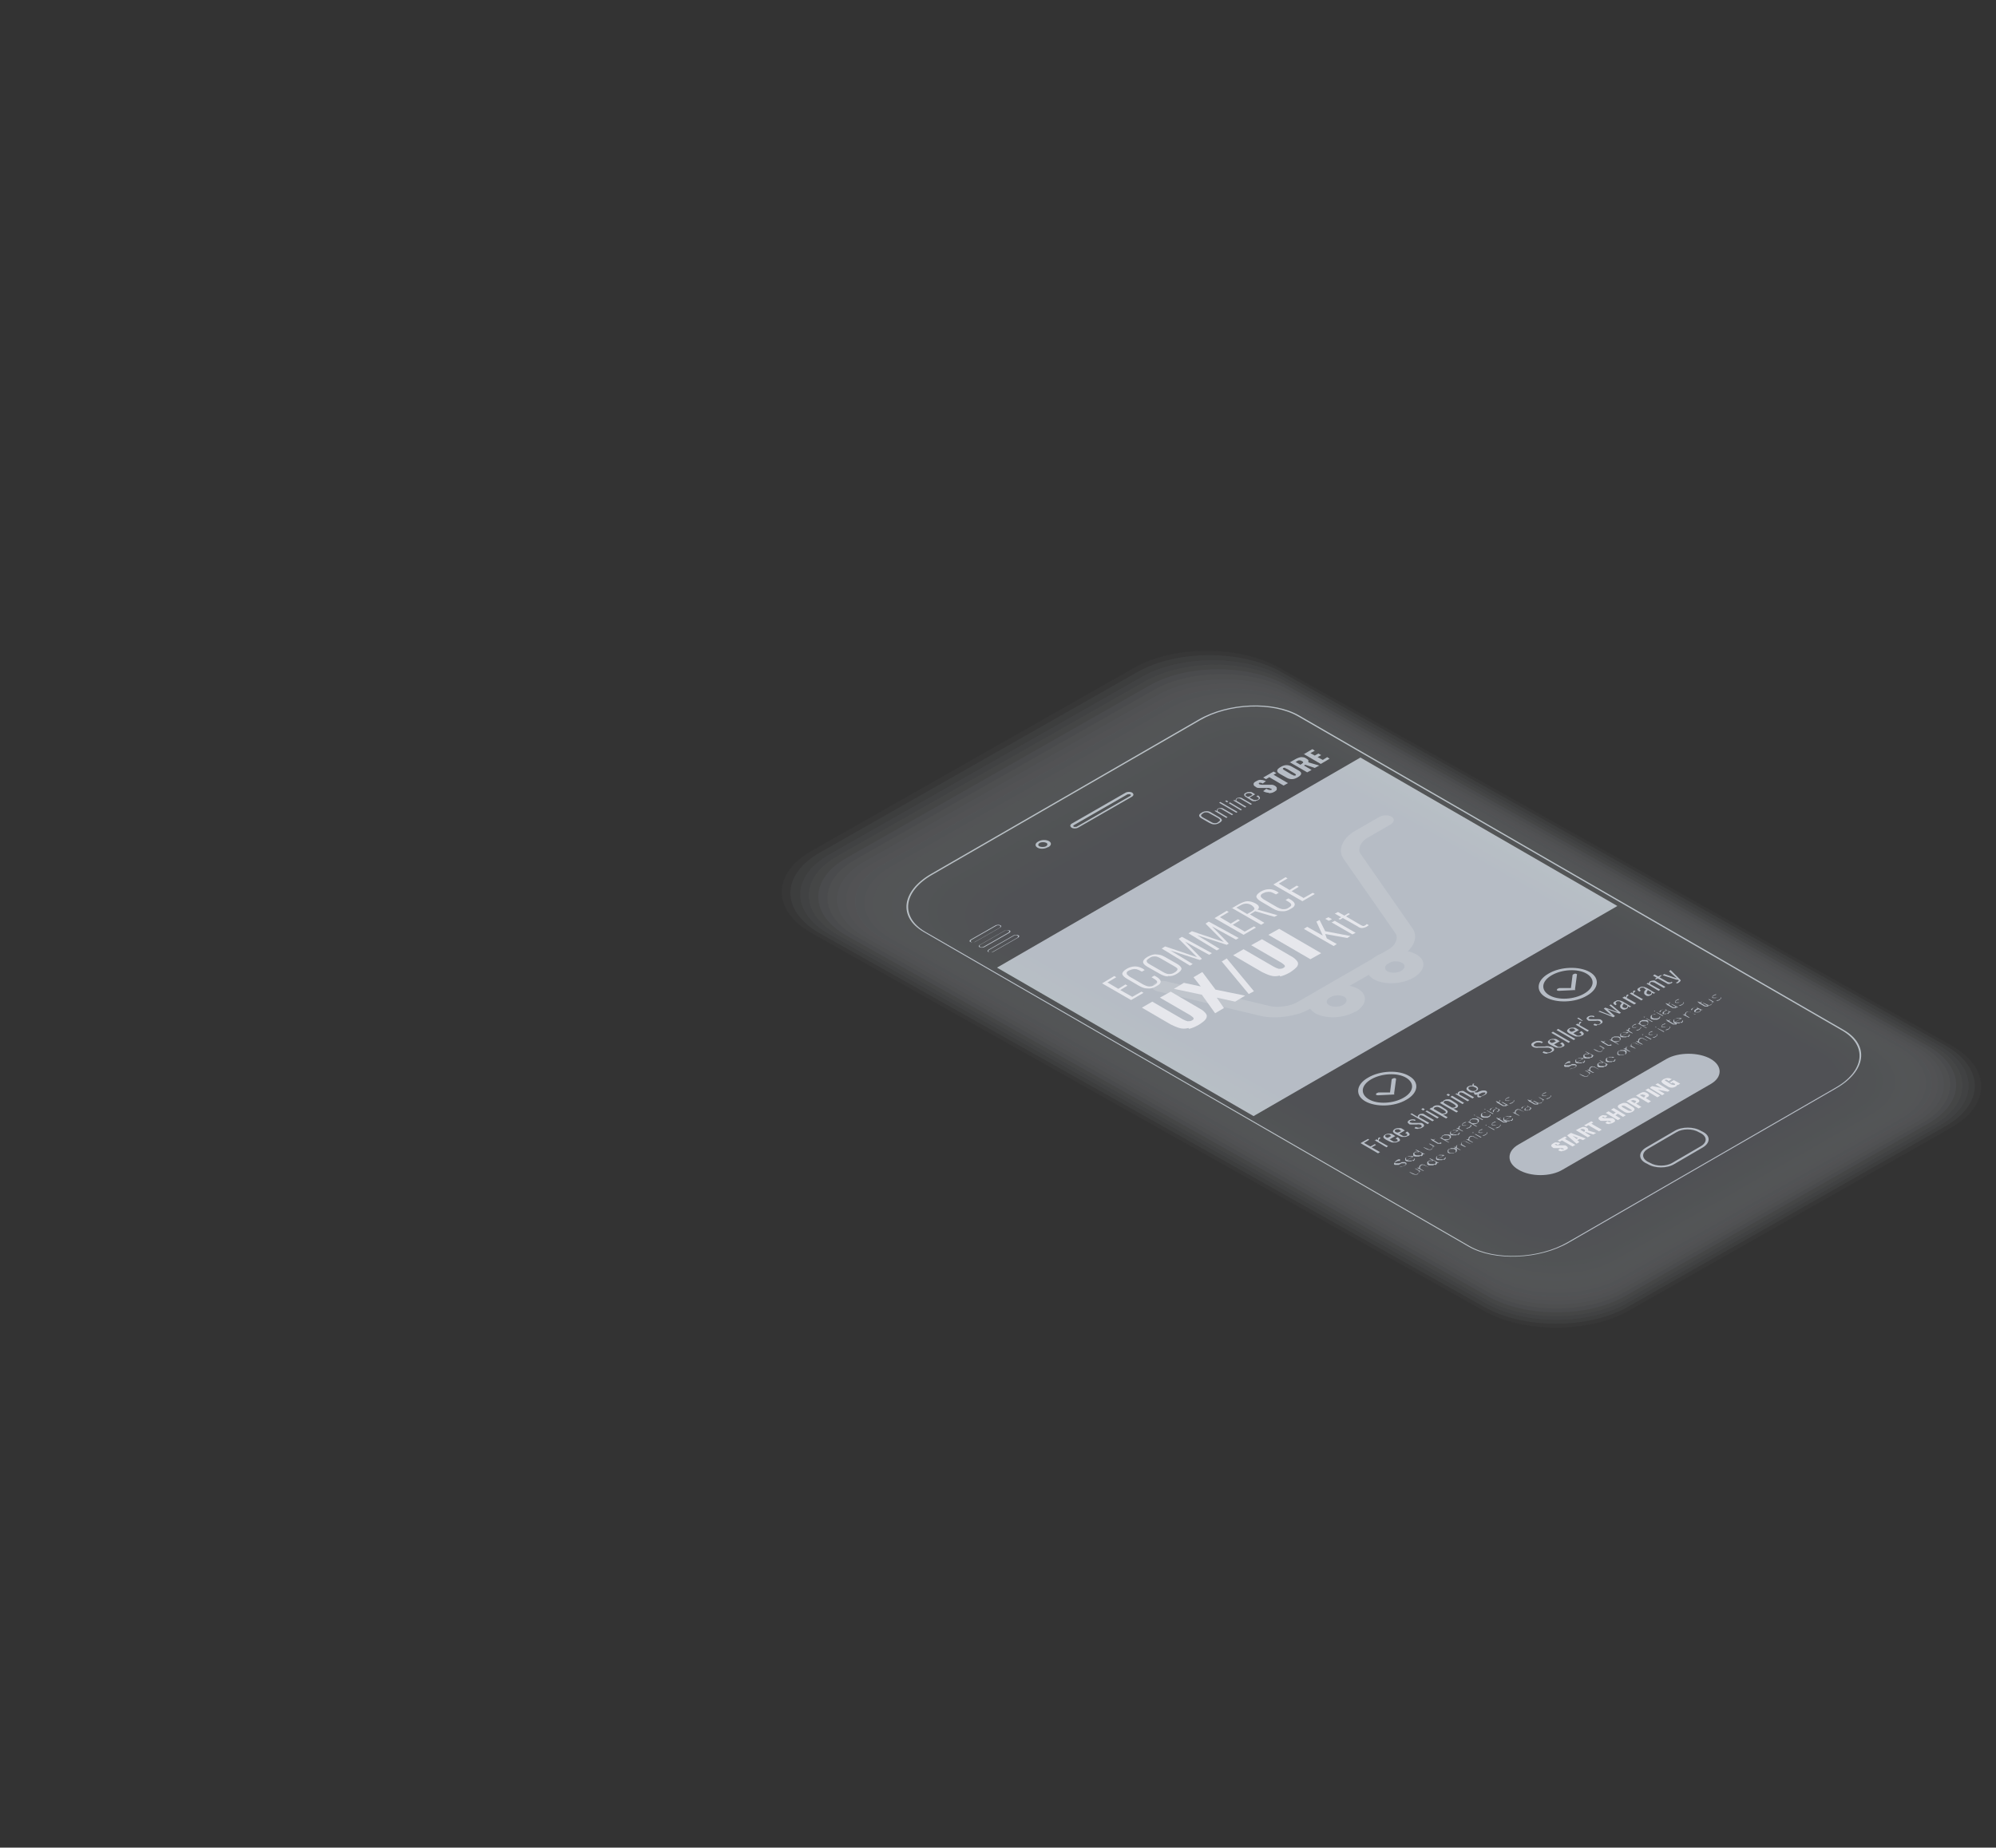 <?xml version="1.0" encoding="UTF-8"?>
<svg xmlns="http://www.w3.org/2000/svg" version="1.1" viewBox="0 0 498.7 461.7">
  <rect x="0" y="0" width="498.7" height="461.7" fill="#333333" stroke="none"/>
  <defs>
    <style>
      .cls-1 {
        fill: #bdc3cc;
      }

      .cls-1, .cls-2, .cls-3, .cls-4, .cls-5, .cls-6, .cls-7, .cls-8, .cls-9, .cls-10, .cls-11, .cls-12, .cls-13, .cls-14, .cls-15, .cls-16, .cls-17, .cls-18, .cls-19, .cls-20, .cls-21, .cls-22, .cls-23 {
        isolation: isolate;
      }

      .cls-1, .cls-4 {
        opacity: .4;
      }

      .cls-24 {
        fill: #abb4bf;
      }

      .cls-2 {
        fill: #aeb6c1;
      }

      .cls-2, .cls-8 {
        opacity: .9;
      }

      .cls-3 {
        fill: #afb7c2;
      }

      .cls-3, .cls-11, .cls-25, .cls-17 {
        opacity: .8;
      }

      .cls-4 {
        fill: #bec4cd;
      }

      .cls-5 {
        fill: #b7bec7;
      }

      .cls-5, .cls-23 {
        opacity: .6;
      }

      .cls-26 {
        mix-blend-mode: multiply;
      }

      .cls-26, .cls-19, .cls-20, .cls-22 {
        opacity: .3;
      }

      .cls-27, .cls-28, .cls-29, .cls-30 {
        fill-opacity: 0;
      }

      .cls-27, .cls-31 {
        fill: #f8f8fa;
      }

      .cls-6 {
        fill: #b9c0c9;
      }

      .cls-6, .cls-12, .cls-16 {
        opacity: .5;
      }

      .cls-7 {
        fill: #b4bcc5;
      }

      .cls-7, .cls-10, .cls-18 {
        opacity: .7;
      }

      .cls-8 {
        fill: #adb5c0;
      }

      .cls-10 {
        fill: #b5bdc6;
      }

      .cls-11 {
        fill: #b2b9c4;
      }

      .cls-12 {
        fill: #bbc1ca;
      }

      .cls-13 {
        fill: #c6cbd2;
      }

      .cls-13, .cls-14, .cls-32, .cls-15 {
        opacity: .2;
      }

      .cls-28 {
        fill: #cbcfd6;
      }

      .cls-29 {
        fill: #c8cdd4;
      }

      .cls-14 {
        fill: #c5cad1;
      }

      .cls-15 {
        fill: #c3c9d0;
      }

      .cls-30 {
        fill: #caced5;
      }

      .cls-16 {
        fill: #bcc2cb;
      }

      .cls-17 {
        fill: #b0b8c3;
      }

      .cls-33 {
        fill: #b9c0c6;
      }

      .cls-18 {
        fill: #b3bbc4;
      }

      .cls-34 {
        fill: #aab3be;
      }

      .cls-19 {
        fill: #c2c7d0;
      }

      .cls-20 {
        fill: #c0c5ce;
      }

      .cls-21 {
        fill: #c7ccd3;
        opacity: .1;
      }

      .cls-22 {
        fill: #c1c6cf;
      }

      .cls-23 {
        fill: #b8bfc8;
      }
    </style>
  </defs>
  <!-- Generator: Adobe Illustrator 28.6.0, SVG Export Plug-In . SVG Version: 1.2.0 Build 709)  -->
  <g class="cls-9">
    <g id="_レイヤー_1" data-name="レイヤー_1">
      <g>
        <g id="main_copy_10">
          <g id="Layer_11_copy_23">
            <path class="cls-27" d="M458.9,271.9l-66.9,38.6c-7.4,4.3-18.7,4.7-25.1,1l-136.1-78.6c-6.4-3.7-5.6-10.2,1.8-14.5l66.9-38.6c7.4-4.3,18.7-4.7,25.1-1l136.1,78.6c6.4,3.7,5.6,10.2-1.8,14.5h0Z"/>
            <path class="cls-33" d="M458.9,271.9l-66.9,38.6c-7.4,4.3-18.7,4.7-25.1,1l-136.1-78.6c-6.4-3.7-5.6-10.2,1.8-14.5l66.9-38.6c7.4-4.3,18.7-4.7,25.1-1l136.1,78.6c6.4,3.7,5.6,10.2-1.8,14.5h0ZM232.9,218.6c-7.3,4.2-8,10.5-1.8,14.2l136.1,78.6c6.3,3.6,17.3,3.2,24.5-1l66.9-38.6c7.3-4.2,8-10.5,1.8-14.2l-136.1-78.6c-6.3-3.6-17.3-3.2-24.5,1l-66.9,38.6h0Z"/>
            <path class="cls-33" d="M425.5,286.7l-7.2,4.2c-1.8,1.1-4.8,1.1-6.6,0l-.6-.3c-1.8-1-1.7-2.7.1-3.8l7.2-4.2c1.8-1.1,4.8-1.1,6.6,0l.6.3c1.8,1,1.7,2.7-.1,3.8ZM411.7,287.1c-1.5.9-1.6,2.3,0,3.2l.6.3c1.5.9,4,.9,5.5,0l7.2-4.2c1.5-.9,1.6-2.3,0-3.2l-.6-.3c-1.5-.9-4-.9-5.5,0l-7.2,4.2Z"/>
            <path class="cls-33" d="M282.8,199.1l-13.4,7.7c-.5.3-1.3.3-1.7,0-.4-.3-.4-.7.1-1l13.4-7.7c.5-.3,1.3-.3,1.7,0,.4.3.4.7-.1,1ZM268.3,206.2c-.2.1-.2.3,0,.4.2.1.5,0,.7,0l13.4-7.7c.2-.1.2-.3,0-.4-.2-.1-.5,0-.7,0l-13.4,7.7Z"/>
            <path class="cls-33" d="M261.8,211.7c-.8.5-2,.5-2.6.1-.7-.4-.6-1.1.2-1.5.8-.5,2-.5,2.7-.1s.6,1.1-.2,1.5h-.1ZM259.8,210.6c-.5.3-.5.7-.1.9s1.2.2,1.6,0c.5-.3.5-.7.1-.9s-1.2-.2-1.6,0Z"/>
          </g>
          <polygon class="cls-33" points="404.1 226.4 313.2 278.9 249.1 241.8 339.9 189.3 404.1 226.4"/>
          <g id="Layer_17_copy_13" class="cls-32">
            <path class="cls-31" d="M350.1,238.9l-23,13.3c-3.1,1.8-8.4,2.5-12,1.7l-26-6.2c-1.1-.3-1.5-1-.9-1.7s2-1,3.1-.8l26,6.2c1.9.5,5.1,0,6.7-.9l23-13.3c1.7-1,2.4-2.8,1.7-3.9l-13.1-18.8c-1.4-2.1-.2-5.1,3-6.9l5.9-3.4c1-.6,2.4-.6,3.2-.1.8.5.7,1.3-.2,1.9l-5.9,3.4c-1.7,1-2.4,2.8-1.7,3.9l13.1,18.8c1.4,2.1.2,5.1-3,6.9h0Z"/>
            <path class="cls-31" d="M338.6,252.8c-2.9,1.7-7.4,1.9-10,.4-2.5-1.5-2.2-4.1.7-5.7,2.9-1.7,7.4-1.9,10-.4s2.2,4.1-.7,5.8h0ZM332.3,249.2c-1,.6-1.1,1.5-.2,2s2.5.5,3.5-.1,1.1-1.5.3-2c-.9-.5-2.5-.5-3.5.1h0Z"/>
            <path class="cls-31" d="M353.2,244.3c-2.9,1.7-7.4,1.9-10,.4-2.5-1.5-2.2-4.1.7-5.8,2.9-1.7,7.4-1.9,10-.4s2.2,4.1-.7,5.8ZM346.9,240.7c-1,.6-1.1,1.5-.3,2,.9.5,2.5.5,3.5-.1s1.1-1.5.2-2-2.5-.5-3.5.1h0Z"/>
          </g>
          <g id="Layer_30_copy_19">
            <path class="cls-33" d="M427.4,264.6c-3-1.7-8-1.7-11,0l-37,21.4c-3,1.7-3,4.6,0,6.3h0c3,1.8,8,1.8,11,0l37-21.4c3-1.7,3-4.6,0-6.3h0Z"/>
            <g>
              <path class="cls-31" d="M390.3,287.7c-.3,0-.6,0-1-.3l.5-.4c.2.1.4.2.5.2h.4s.1,0,.1-.1h-.1c-.1-.1-.3-.2-.4-.2h-1.9c-.2,0-.4,0-.5-.2-.2-.1-.4-.3-.3-.5,0-.2.2-.3.5-.5s.6-.3.9-.2c.3,0,.6,0,.8.2l-.5.4c-.2,0-.3-.1-.4-.2h-.3s-.1,0-.1.1c0,0,0,.1.1.1s.2,0,.3.1h1.9c.2,0,.4,0,.6.2.1,0,.2.2.3.3v.3c0,.1-.2.2-.4.3-.3.2-.6.3-1,.3h0Z"/>
              <path class="cls-31" d="M390.2,285l-.5.3-.5-.3,1.8-1,.5.3-.5.3,2.6,1.5-.7.4-2.6-1.5h0Z"/>
              <path class="cls-31" d="M391.7,283.6l.8-.5,3.7,1.4-.7.4-.8-.3-.6.3.5.5-.7.4-2.4-2.1h.2ZM394.3,284.4l-1.4-.6,1,.8.4-.2h0Z"/>
              <path class="cls-31" d="M393.6,282.5l.9-.5c.4-.2.7-.3,1-.4.3,0,.6,0,.9.2.2.1.3.2.4.3v.4l2,.6-.7.4-1.8-.6h-.3c0,.1,1.4.9,1.4.9l-.7.4-3-1.8h0ZM395.8,282.8c.2,0,.2-.2.2-.3,0,0,0-.2-.2-.3-.1,0-.3-.1-.4-.1s-.3,0-.4.1h-.2c0,.1.9.6.9.6h.2-.1Z"/>
              <path class="cls-31" d="M396.8,281.2l-.5.3-.5-.3,1.8-1,.5.3-.5.3,2.6,1.5-.7.4-2.6-1.5h0Z"/>
              <path class="cls-31" d="M402.1,280.9c-.3,0-.6,0-1-.3l.5-.4c.2.1.4.2.5.2h.4s.1,0,.1-.1h-.1c-.1-.1-.3-.2-.4-.2h-1.9c-.2,0-.4,0-.5-.2-.2-.1-.4-.3-.3-.5,0-.2.2-.3.5-.5s.6-.3.9-.2c.3,0,.6,0,.8.2l-.5.4c-.2,0-.3-.1-.4-.2h-.3s-.1,0-.1.1c0,0,0,.1.1.1,0,0,.2,0,.3.1h1.9c.2,0,.4,0,.6.2.1,0,.2.2.3.3v.3c0,.1-.2.2-.4.3-.3.2-.6.3-1,.3h0Z"/>
              <path class="cls-31" d="M401.2,278.1l.7-.4,1.2.7.6-.4-1.2-.7.7-.4,3,1.8-.7.4-1.3-.8-.6.4,1.3.8-.7.4-3-1.8Z"/>
              <path class="cls-31" d="M406.8,278.1c-.3,0-.7-.1-1-.3l-1.1-.7c-.3-.2-.5-.4-.5-.6s.2-.4.6-.6.7-.3,1-.3.7,0,1,.3l1.1.7c.3.2.5.4.5.6s-.2.4-.5.6c-.4.2-.7.3-1.1.3ZM407.6,277.4l-.2-.2-1.4-.8c-.1,0-.2-.1-.4-.1h-.3c-.1,0-.2.1-.1.2l.2.2,1.4.8c.1,0,.2.1.4.1h.4c.1,0,.2-.1.1-.2h-.1Z"/>
              <path class="cls-31" d="M406.3,275.2l1.1-.6c.6-.3,1.2-.4,1.8,0,.3.2.4.4.4.5,0,.2-.2.4-.5.5l-.3.2,1.3.8-.7.4-3-1.8h0ZM408.6,275.4c.2,0,.2-.2.2-.2,0,0,0-.1-.3-.2-.1,0-.2,0-.3-.1h-.2s-.2,0-.3.1h-.3c0,.1.9.6.9.6h.3v-.2Z"/>
              <path class="cls-31" d="M408.7,273.8l1.1-.6c.6-.4,1.2-.4,1.8,0,.3.2.4.4.4.5,0,.2-.2.4-.5.5l-.3.2,1.3.8-.7.4-3-1.8h0ZM410.9,274c.2,0,.2-.2.2-.2,0,0,0-.1-.3-.2-.1,0-.2,0-.3-.1h-.2s-.2,0-.3.1h-.3c0,.1.9.6.9.6h.3v-.2Z"/>
              <path class="cls-31" d="M411.1,272.4l.7-.4,3,1.8-.7.4-3-1.8Z"/>
              <path class="cls-31" d="M412.3,271.7l.5-.3,2.4.5-1.6-.9.6-.3,3,1.8-.5.3-2.5-.5,1.7,1-.6.4-3-1.8v-.2Z"/>
              <path class="cls-31" d="M417.7,271.8c-.3,0-.7-.1-1-.3l-1-.6c-.3-.2-.5-.4-.6-.6,0-.2.2-.4.5-.6.4-.2.7-.3,1-.3s.6,0,.9.2h.2c0,.1-.7.5-.7.5h-.2c-.1-.2-.3-.3-.4-.3h-.3c-.1,0-.2.1-.1.2,0,0,.1.1.3.2l1.3.8c.1,0,.3.1.4.1h.4c.1,0,.2-.1.1-.2,0,0-.1-.2-.3-.2l-.3-.2-.3.2-.4-.2,1-.6,1.6.9-.5.3h-.3c.1,0,0,.2-.3.4-.3.2-.7.3-1,.3h0Z"/>
            </g>
          </g>
          <g id="Layer_18_copy_19">
            <g>
              <path class="cls-33" d="M351.4,274.8c-3,1.8-7.7,1.9-10.3.4s-2.3-4.2.7-5.9c3-1.8,7.7-2,10.3-.4,2.6,1.5,2.3,4.2-.7,5.9ZM342.6,269.7c-2.6,1.5-2.8,3.7-.6,5,2.2,1.3,6.1,1.1,8.7-.4s2.8-3.7.6-5c-2.2-1.3-6.1-1.1-8.7.4Z"/>
              <path class="cls-33" d="M348.4,273.5l-4.1.2c-.3,0-.6-.1-.5-.3,0-.2.3-.3.6-.4h2.9c0-.1.4-3.2.4-3.2,0-.2.3-.3.6-.4.3,0,.6.1.5.3l-.5,3.7h.1Z"/>
            </g>
            <g>
              <path class="cls-33" d="M340,285.6l1.8-1,.3.2-1.3.8,1.6.9,1.1-.6.3.2-1.1.6,2.1,1.2-.5.3-4.3-2.5h0Z"/>
              <path class="cls-33" d="M343.5,285l.4-.3.4.2v-.4c0-.1.2-.2.3-.3h0l.4.2s-.2,0-.2.1c-.3.2-.4.4-.3.6l2.3,1.3-.4.3-3-1.8h.1Z"/>
              <path class="cls-33" d="M348.6,285.5h-.7c-.2,0-.5-.2-.8-.3l-.8-.4c-.3-.2-.5-.3-.6-.5-.1-.1-.1-.3,0-.4,0-.1.2-.2.4-.4.2-.1.5-.2.7-.2h.7c.2,0,.5.2.8.4l.3.2-1.4.8.5.3c.3.2.5.3.7.3s.4,0,.6-.1c.2,0,.2-.2.2-.3,0,0-.1-.2-.3-.3h-.2c0-.1.4-.4.4-.4h.2c.3.3.4.4.5.6,0,.2-.1.4-.5.5-.2.1-.4.2-.7.2h0ZM347.9,283.9h-.3c-.2-.2-.3-.3-.5-.4h-.4c-.1,0-.3,0-.4.1-.1,0-.2.1-.2.2v.2s.2.2.4.3h.2c0,.1,1-.5,1-.5h.2Z"/>
              <path class="cls-33" d="M351,284.1h-.7c-.2,0-.5-.2-.8-.3l-.8-.4c-.3-.2-.5-.3-.6-.5-.1-.1-.1-.3,0-.4,0-.1.2-.2.4-.4.2-.1.5-.2.7-.2h.7c.2,0,.5.2.8.4l.3.2-1.4.8.5.3c.3.2.5.3.7.3s.4,0,.6-.1c.2,0,.2-.2.2-.3,0,0-.1-.2-.3-.3h-.2c0-.1.4-.4.4-.4h.2c.3.3.4.4.5.6,0,.2-.1.4-.5.5-.2.1-.4.2-.7.2h0ZM350.3,282.6h-.3c-.2-.2-.3-.3-.5-.4h-.4c-.1,0-.3,0-.4.1-.1,0-.2.1-.2.2v.2s.2.2.5.3h.2c0,.1,1-.4,1-.4h0Z"/>
              <path class="cls-33" d="M354.3,282.1c-.3,0-.6,0-.9-.2l.3-.3c.3.1.5.2.7.2s.4,0,.6-.1c.2,0,.2-.2.2-.3,0,0,0-.2-.2-.3-.2-.1-.5-.2-1-.1h-1.5c-.2,0-.4,0-.5-.2-.2-.1-.3-.3-.3-.4,0-.2.2-.3.4-.5.3-.1.5-.2.8-.2s.6,0,.8.2l-.2.2c-.4-.2-.8-.2-1.1,0-.1,0-.2.2-.2.2,0,0,0,.2.2.2,0,0,.2,0,.3.1h2.2c.2,0,.4,0,.6.2.2.1.3.3.3.5s-.2.3-.5.5-.6.2-.9.2h0Z"/>
              <path class="cls-33" d="M352.3,278.5l.4-.3,1.5.9c0-.3.2-.5.5-.7.2,0,.4-.1.6-.1s.4,0,.6.2l2.4,1.4-.4.3-2.4-1.4c-.2,0-.3-.1-.4-.1h-.3s-.2.1-.2.2v.3l2.5,1.4-.4.3-4.3-2.5h-.1Z"/>
              <path class="cls-33" d="M355.1,277.2l.4-.3.5.3-.4.3-.5-.3ZM356.1,277.8l.4-.3,3,1.7-.4.3-3-1.8h0Z"/>
              <path class="cls-33" d="M357.2,277.1l.4-.3h.3s.1-.3.4-.4c.3-.2.6-.2,1-.2s.7.2,1,.4l.6.4c.4.2.7.5.8.7,0,.2,0,.4-.3.6-.2.1-.5.2-.9.2l1.2.7-.4.3-4-2.3h-.1ZM361.2,277.8c0-.1-.3-.3-.6-.5l-.7-.4c-.3-.2-.6-.3-.8-.3s-.4,0-.6.1-.3.3-.3.4l2.1,1.2c.3,0,.6,0,.8-.2.2-.1.2-.2.1-.3h0Z"/>
              <path class="cls-33" d="M359.8,275.6l.4-.3h.3s.1-.3.4-.4c.3-.2.6-.2,1-.2s.7.2,1,.4l.6.4c.4.2.7.5.8.7,0,.2,0,.4-.3.6-.2.1-.5.2-.9.2l1.2.7-.4.3-4-2.3h-.1ZM363.7,276.3c0-.1-.3-.3-.6-.5l-.7-.4c-.3-.2-.6-.3-.8-.3h-.6c-.2.1-.3.3-.3.5l2.1,1.2c.3,0,.6,0,.8-.2.2-.1.2-.2.1-.3h0Z"/>
              <path class="cls-33" d="M361.4,273.6l.4-.3.5.3-.4.3-.5-.3ZM362.4,274.1l.4-.3,3,1.8-.4.3-3-1.8Z"/>
              <path class="cls-33" d="M363.5,273.5l.4-.3.3.2c0-.1,0-.3.1-.4,0-.1.2-.2.4-.3.2,0,.4-.1.6-.1s.4,0,.6.2l2.4,1.4-.4.3-2.4-1.4c-.2,0-.3-.1-.4-.1h-.3s-.2.1-.2.2v.3l2.5,1.4-.4.3-3-1.8h-.2Z"/>
              <path class="cls-33" d="M370,274.2h-.7c-.1,0-.2-.2-.2-.3s0-.3.1-.4c-.3.1-.6.1-.7,0,0,0-.2-.1-.2-.2v-.3h-.7c-.2,0-.4-.1-.7-.3-.3-.2-.5-.4-.5-.6s.1-.4.4-.6c.4-.2.7-.3,1.1-.2v-.2s0-.2.1-.3h.4s-.2.1-.2.2v.2s.2,0,.3.1c.1,0,.2,0,.3.1.3.2.5.4.5.6s-.1.4-.4.6c0,0-.1,0-.2.1h-.2c0,.2,0,.3.1.3h.5l.6-.3c.3-.1.6-.2.9-.2s.5,0,.7.1.3.3.2.5c0,.2-.3.4-.7.6-.4.2-.7.3-1,.4h.2ZM371.1,273.3v-.3h-.4c-.2,0-.4,0-.7.2l-.5.2v.3s0,.2.1.2h.4c.2,0,.4-.1.7-.3.2-.1.4-.3.5-.4h-.1ZM369,272.1c0-.1-.2-.3-.5-.4-.5-.3-1-.3-1.4-.1-.2.1-.3.3-.2.4,0,.1.2.3.4.4.5.3,1,.3,1.4.1.2-.1.3-.3.2-.4h.1Z"/>
            </g>
            <g>
              <path class="cls-33" d="M349.8,289.7c-.3,0-.6,0-.9.3-.2.1-.4.3-.4.4s0,.2.2.3h.7c.1,0,.2,0,.4-.1.2,0,.3-.1.4-.2h.7c0,0,.2,0,.3.1,0,0,.2.1.2.2v.2s0,.1-.2.2c0,0-.2.2-.3.2-.4.2-.8.3-1.3.4h0c.2-.1.4-.2.6-.2s.4-.1.6-.2.3-.2.4-.3c0-.1,0-.2-.1-.3h-.8c-.1,0-.3,0-.4.2-.2,0-.3.1-.4.2h-1s-.2-.1-.2-.2v-.2s0-.1.2-.2c0,0,.2-.2.3-.2.2,0,.3-.2.5-.2h.5v-.4Z"/>
              <path class="cls-33" d="M353,290c-.1,0-.3.1-.4.2h-.9c-.1,0-.3,0-.4-.1-.1,0-.2-.1-.2-.2v-.3s0-.2.1-.3c0,0,.2-.2.3-.2s.3-.1.4-.2h.9c.1,0,.3,0,.4.1h0l-1.6.9s.2,0,.3.1h.8c.1,0,.2,0,.3-.1,0,0,.1,0,.2-.1h.1c.1-.2,0-.1,0-.2h0c0-.1.2-.1.2-.1h0v.2s0,.1-.1.2l-.2.2h-.2ZM352.8,289.1s-.2,0-.3-.1h-.7c-.1,0-.2,0-.3.1,0,0-.2.1-.2.2v.4l.2.2,1.4-.8h-.1Z"/>
              <path class="cls-33" d="M355,288.8c-.1,0-.3.1-.4.2h-.9c-.1,0-.3,0-.4-.1-.1,0-.2-.1-.2-.2v-.5s.1-.2.3-.2c0,0,.2,0,.3-.1h.9l-1-.6h.2c0-.1,2,1,2,1h.2c0,.1-.1.1-.2.1h-.3v.2c0,.1-.2.2-.3.3h-.2ZM354.9,288.7s.1,0,.2-.1c0,0,0-.1.1-.2v-.2h0c0-.1-.5-.4-.5-.4h-1.1c-.1,0-.2.1-.2.2v.4l.2.2s.2,0,.3.1h.8c.1,0,.2,0,.3-.1h-.1Z"/>
              <path class="cls-33" d="M357.8,287.2c-.4.2-.8.2-1.3,0l-.9-.5h.2l.9.4c.4.2.7.2,1,0,0,0,.1,0,.2-.1,0,0,0-.1.1-.2v-.4l-1-.6h.2c0-.1,1.3.7,1.3.7h.2-.6v.2c0,.1-.2.2-.3.3v.2Z"/>
              <path class="cls-33" d="M360,285.8h-.8l-1.2-.7h-.3c0,.1-.1,0-.1,0h.3c0-.1-.5-.5-.5-.5h.2l.5.2.4-.2h.1l-.4.3,1.1.7h.4s.1,0,.2-.1h.2v.3Z"/>
              <path class="cls-33" d="M362.2,284.7c-.2,0-.3.1-.5.2h-.6l1,.6h-.2l-2.2-1.2h.5v-.3c0-.1.2-.2.3-.3.1,0,.3-.1.4-.2h.9c.1,0,.3,0,.4.1.1,0,.2.1.3.2v.5s-.1.2-.3.2v.2ZM362,284.6c.1,0,.2-.1.2-.2v-.4l-.2-.2s-.2,0-.3-.1h-.8c-.1,0-.2,0-.3.1,0,0-.1,0-.2.1,0,0,0,.1-.1.2s0,.1,0,.2h0c0,.1.5.4.5.4h.9s.2,0,.2-.1h.1Z"/>
              <path class="cls-33" d="M364.2,283.5c-.1,0-.3.1-.4.2h-.9c-.1,0-.3,0-.4-.1-.1,0-.2-.1-.2-.2v-.3s0-.2.1-.3c0,0,.2-.2.3-.2s.3-.1.4-.2h.9c.1,0,.3,0,.4.1h0l-1.6.9s.2,0,.3.1h.8c.1,0,.2,0,.3-.1,0,0,.1,0,.2-.1h.1v-.2h0c0-.1.2-.1.2-.1h0v.2s0,.1-.1.2l-.2.2h-.2ZM364,282.6s-.2,0-.3-.1-.2,0-.4,0h-.3c-.1,0-.2,0-.3.1,0,0-.2.1-.2.2v.4s0,.1.2.2l1.4-.8h-.1Z"/>
              <path class="cls-33" d="M364.9,281.5c-.2,0-.3.2-.3.3v.3l1,.6h-.2l-1.6-.8h.6c0,.1,0-.1,0-.2,0,0,.1-.2.2-.3h.3Z"/>
              <path class="cls-33" d="M367.2,281.8c-.1,0-.3.1-.5.2h-.5c.2-.1.3-.1.5-.2.1,0,.3,0,.4-.2.2,0,.3-.2.3-.3v-.2h-.6s-.2,0-.3.1c-.1,0-.2,0-.3.1h-.7s-.1,0-.2-.1v-.2s0-.1.1-.2l.2-.2c.1,0,.3-.1.4-.2h.4c-.1.1-.2.1-.4.2-.1,0-.2,0-.4.2,0,0-.1,0-.2.1h0v.2h.1q0,.1.1.1h.7c.1,0,.3,0,.4-.1h.8c.1,0,.2.2.1.3,0,.1-.2.2-.4.4h0Z"/>
              <path class="cls-33" d="M369.2,280.7c-.2,0-.3.1-.5.2h-.6l1,.6h-.2c0,.1-2.2-1.2-2.2-1.2h.5v-.3c0-.1.2-.2.3-.3.1,0,.3-.1.4-.2h.9c.1,0,.3,0,.4.1.1,0,.2.1.3.2v.5s-.1.2-.3.2v.2ZM369,280.6c.1,0,.2-.1.2-.2v-.4l-.2-.2s-.2,0-.3-.1h-.8c-.1,0-.2,0-.3.1,0,0-.1,0-.2.1,0,0,0,.1-.1.2s0,.1,0,.2h0c0,.1.5.4.5.4h.9s.2,0,.2-.1h.1Z"/>
              <path class="cls-33" d="M368.5,278.8l-.3-.2h.5-.2v.2ZM370.4,279.9l-1.6-.9h.2l1.6.8h-.2Z"/>
              <path class="cls-33" d="M370.2,279.1c-.1,0-.2-.1-.2-.2v-.3s0-.2.1-.3c0,0,.2-.2.3-.2.2,0,.3-.2.5-.2h.5-.1c-.1.1-.3.1-.4.1s-.3,0-.4.1c0,0-.2.1-.2.2v.4l.2.2s.2,0,.3.1h.8c.1,0,.2,0,.3-.1,0,0,.1,0,.2-.1h.1v-.2h0c0-.1.2-.1.2-.1h0v.2s0,.1-.1.2l-.2.2c-.1,0-.3.1-.4.2h-.9c-.1,0-.3,0-.4-.1h-.2Z"/>
              <path class="cls-33" d="M371.1,277.3l-.3-.2h.5-.2v.2ZM373,278.4l-1.6-.9h.2l1.6.8h-.2Z"/>
              <path class="cls-33" d="M374.2,277.8s-.2,0-.3.1h-.8s-.1,0-.1-.1v-.2s0-.1.1-.2c0,0,.2-.1.3-.2,0,0,.2-.1.3-.2.1,0,.2,0,.3-.1h-.2c-.1-.2-.3-.2-.5-.2s-.4,0-.5.2c0,0-.2.1-.2.2,0,0-.1.2-.2.3h-.2c0-.2.2-.4.5-.5.2-.1.4-.2.7-.2s.4,0,.6.2l.8.4h.3-.4s0,.1-.1.2c0,.1-.2.2-.3.3h0ZM374.1,277.7c.1,0,.2-.2.3-.2v-.2h0c0-.1-.3-.3-.3-.3-.1,0-.2,0-.3.1-.1,0-.2,0-.3.2,0,0-.2.1-.2.2,0,0,0,.1-.1.2h0v.2h.8v-.2Z"/>
              <path class="cls-33" d="M376.3,276.4h-.8l-1.2-.7h-.3c0,.1-.1,0-.1,0h.3c0-.1-.5-.5-.5-.5h.2c0-.1.5.2.5.2l.4-.2h.1l-.4.3,1.1.7h.4s.1,0,.2-.1h.2v.3Z"/>
              <path class="cls-33" d="M374.8,275.2l-.3-.2h.2c0-.1.3,0,.3,0h-.2v.2ZM376.7,276.3l-1.6-.9h.2c0-.1,1.6.8,1.6.8h-.2Z"/>
              <path class="cls-33" d="M378,275.6c-.1,0-.3.1-.5.2h-.5c.2-.1.3-.1.5-.2.1,0,.3,0,.4-.2.2,0,.3-.2.3-.3v-.2h-.6s-.2,0-.3.1c-.1,0-.2,0-.3.1h-.7s-.1,0-.2-.1v-.2s0-.1.1-.2l.2-.2c.1,0,.3-.1.4-.2h.4c-.1.1-.2.1-.4.2-.1,0-.2,0-.4.2,0,0-.1,0-.2.1s0,0,0,.1h0q0,.1.1.2h.8c.1,0,.3,0,.4-.1h.7c.1,0,.2.2.1.3,0,.1-.2.2-.4.4h.1Z"/>
              <path class="cls-33" d="M354.3,293.4c-.4.2-.8.2-1.3,0l-.9-.5h.2l.9.4c.4.2.7.2,1,0,0,0,.1,0,.2-.1,0,0,0-.1.1-.2v-.4l-1-.6h.2l1.3.7h.2-.6v.2c0,.1-.2.2-.3.3v.2Z"/>
              <path class="cls-33" d="M357.2,291.7h-.2l-.9-.4c-.2-.1-.4-.2-.5-.2s-.3,0-.5.1c0,0-.1,0-.2.2,0,0,0,.1-.1.2v.4l1,.6h-.2l-1.6-.8h.6c0,.1,0,0,0-.1v-.2s0-.1.1-.2l.2-.2c.2-.1.4-.2.6-.1.2,0,.4,0,.6.2l.9.5h.2Z"/>
              <path class="cls-33" d="M358.5,291c-.1,0-.3.1-.4.2h-.9c-.1,0-.3,0-.4-.1-.1,0-.2-.1-.2-.2v-.5s.1-.2.3-.2c0,0,.2,0,.3-.1h.9l-1-.6h.2c0-.1,2,1,2,1h.2c0,.1-.1.1-.2.1h-.3v.2c0,.1-.2.2-.3.3h-.2ZM358.4,290.9s.1,0,.2-.1c0,0,0-.1.1-.2v-.2h0c0-.1-.5-.4-.5-.4h-1.1c-.1,0-.2.1-.2.2v.4l.2.2s.2,0,.3.1h.8c.1,0,.2,0,.3-.1h-.1Z"/>
              <path class="cls-33" d="M360.7,289.7c-.1,0-.3.1-.4.2h-.9c-.1,0-.3,0-.4-.1-.1,0-.2-.1-.2-.2v-.3s0-.2.1-.3c0,0,.2-.2.3-.2s.3-.1.4-.2h.9c.1,0,.3,0,.4.1h0l-1.6.9s.2,0,.3.1h.8c.1,0,.2,0,.3-.1,0,0,.1,0,.2-.1h.1v-.2h0c0-.1.2-.1.2-.1h0v.2s0,.1-.1.2l-.2.2h-.2ZM360.5,288.8s-.2,0-.3-.1h-.7c-.1,0-.2,0-.3.1,0,0-.2.1-.2.2v.4l.2.2,1.4-.8h-.1Z"/>
              <path class="cls-33" d="M363.6,288c-.1,0-.3.1-.4.2h-.9c-.1,0-.3,0-.4-.1-.1,0-.2-.1-.2-.2v-.3s0-.2.1-.3c0,0,.2-.2.3-.2s.3-.1.4-.2h.9c.1,0,.3,0,.4.1.1,0,.2.1.2.2v.3s0,.2-.1.3c0,0-.2.2-.3.2ZM362.1,288s.2,0,.3.1h.8c.1,0,.2,0,.3-.1,0,0,.2-.1.2-.2v-.4l-.2-.2s-.2,0-.3-.1h-.8c-.1,0-.2,0-.3.1,0,0-.2.1-.2.2v.4l.2.2Z"/>
              <path class="cls-33" d="M367.5,285.8h-.2c0,.1-.9-.4-.9-.4-.2-.1-.4-.2-.5-.2-.2,0-.3,0-.5.1,0,0-.1,0-.2.1v.4s0,.1.1.2l1,.6h-.2c0,.1-.9-.4-.9-.4-.2-.1-.4-.2-.5-.2-.2,0-.3,0-.5.1,0,0-.1,0-.2.1v.6l1,.6h-.2l-1.6-.8h.6v-.2c0-.1.1-.2.3-.3.2,0,.3-.1.5-.1h.5c-.1-.3,0-.5.3-.7.2-.1.4-.2.6-.1.2,0,.4,0,.6.2l.9.5h0Z"/>
              <path class="cls-33" d="M369.5,284.6h-.2c0,.1-.9-.4-.9-.4-.2-.1-.4-.2-.5-.2-.2,0-.3,0-.5.1,0,0-.1,0-.2.2,0,0,0,.1-.1.2v.4l1,.6h-.2l-1.6-.8h.6c0,.1,0,0,0-.1v-.2s0-.1.1-.2l.2-.2c.2-.1.4-.2.6-.1.2,0,.4,0,.6.2l.9.5h.2Z"/>
              <path class="cls-33" d="M368.1,283.2l-.3-.2h.2c0-.1.3,0,.3,0h-.2v.2ZM370,284.3l-1.6-.9h.2c0-.1,1.6.8,1.6.8h-.2Z"/>
              <path class="cls-33" d="M371.3,283.6c-.1,0-.3.1-.5.2h-.5c.2-.1.3-.1.5-.2.1,0,.3,0,.4-.2.2,0,.3-.2.3-.3v-.2h-.6s-.2,0-.3.1c-.1,0-.2,0-.3.1h-.7s-.1,0-.2-.1v-.2s0-.1.1-.2l.2-.2c.1,0,.3-.1.4-.2h.4c-.1.1-.2.1-.4.2-.1,0-.2,0-.4.2,0,0-.1,0-.2.1h0v.2h.1q0,.1.1.1h.7c.1,0,.3,0,.4-.1h.7c.1,0,.2.2.1.3,0,.1-.2.2-.4.4h.1Z"/>
              <path class="cls-33" d="M371.4,281.3l-.3-.2h.5-.2v.2ZM373.3,282.4l-1.6-.9h.2l1.6.8h-.2Z"/>
              <path class="cls-33" d="M374.6,281.7c-.1,0-.3.1-.5.2h-.5c.2-.1.3-.1.5-.2.1,0,.3,0,.4-.2.2,0,.3-.2.3-.3v-.2h-.6s-.2,0-.3.1c-.1,0-.2,0-.3.1h-.7s-.1,0-.2-.1v-.2s0-.1.1-.2l.2-.2c.1,0,.3-.1.4-.2h.4c-.1.1-.2.1-.4.2-.1,0-.2,0-.4.2,0,0-.1,0-.2.1h0v.2h.1q0,.1.1.1h.7c.1,0,.3,0,.4-.1h.7c.1,0,.2.2.1.3,0,.1-.2.2-.4.4h.1Z"/>
              <path class="cls-33" d="M376.4,280.5h-.8l-1.2-.7h-.3c0,.1-.1,0-.1,0h.3c0-.1-.5-.5-.5-.5h.2l.5.2.4-.2h.1l-.4.3,1.1.7h.4s.1,0,.2-.1h.2v.3Z"/>
              <path class="cls-33" d="M377.5,280c-.1,0-.3.1-.4.2h-.9c-.1,0-.3,0-.4-.1-.1,0-.2-.1-.2-.2v-.3c0,0,0-.2.1-.3,0,0,.2-.2.3-.2s.3-.1.4-.2h.9c.1,0,.3,0,.4.1h0l-1.6.9s.2,0,.3.1h.8c.1,0,.2,0,.3-.1,0,0,.1,0,.2-.1h.1v-.2h0c0-.1.2-.1.2-.1h0v.2s0,.1-.1.2l-.2.2h-.2ZM377.4,279.1s-.2,0-.3-.1h-.8c-.1,0-.2,0-.3.1,0,0-.2.1-.2.2v.4l.2.2,1.4-.8h0Z"/>
              <path class="cls-33" d="M381.1,277.9h-.2l-.9-.4c-.2-.1-.4-.2-.5-.2-.2,0-.3,0-.5.1,0,0-.1,0-.2.2,0,0,0,.1-.1.2v.4l1,.6h-.2l-1.6-.8h.6c0,.1,0,0,0-.1v-.2s0-.1.1-.2l.2-.2c.2-.1.4-.2.6-.1.2,0,.4,0,.6.2l.9.5h.2Z"/>
              <path class="cls-33" d="M382.1,277.4s-.2,0-.3.1h-.8s-.1,0-.1-.1v-.2s0-.1.1-.2c0,0,.2-.1.3-.2,0,0,.2-.1.3-.2.1,0,.2,0,.3-.1h-.2c-.1-.2-.3-.2-.5-.2s-.4,0-.5.2c0,0-.2.1-.2.2,0,0-.1.2-.2.3h-.2c0-.2.2-.4.5-.5.2-.1.4-.2.7-.2s.4,0,.6.2l.8.4h.3-.4s0,.1-.1.2c0,.1-.2.2-.3.3h0ZM382,277.3c.1,0,.2-.2.3-.2v-.2h0c0-.1-.3-.3-.3-.3-.1,0-.2,0-.3.1-.1,0-.2,0-.3.1,0,0-.2.1-.2.2,0,0,0,.1-.1.2h0q0,.1.1.2h.8,0Z"/>
              <path class="cls-33" d="M384.2,276h-.8l-1.2-.7h-.3c0,.1-.1,0-.1,0h.3c0-.1-.5-.5-.5-.5h.2l.5.2.4-.2h.1l-.4.3,1.1.7h.4s.1,0,.2-.1h.2v.3Z"/>
              <path class="cls-33" d="M385.2,275.6c-.4.2-.8.2-1.3,0l-.9-.5h.2c0-.1.9.4.9.4.4.2.7.2,1,0,0,0,.1,0,.2-.1s0-.1.1-.2v-.4l-1-.6h.2l1.3.7h.2-.6v.2c0,.1-.2.2-.3.3v.2Z"/>
              <path class="cls-33" d="M387.2,274.4c-.1,0-.3.1-.5.2h-.5c.2-.1.3-.1.5-.2.1,0,.3,0,.4-.2.2,0,.3-.2.3-.3v-.2h-.6s-.2,0-.3.1c-.1,0-.2,0-.3.1h-.7s-.1,0-.2-.1v-.2s0-.1.1-.2l.2-.2c.1,0,.3-.1.4-.2h.4c-.1.1-.2.1-.4.2-.1,0-.2,0-.4.2,0,0-.1,0-.2.1h0v.2h.1q0,.1.1.1h.7c.1,0,.3,0,.4-.1h.7c.1,0,.2.2.1.3,0,.1-.2.2-.4.4h.1Z"/>
            </g>
          </g>
          <g id="Layer_18_copy_19-2">
            <g>
              <path class="cls-33" d="M396.5,248.8c-3,1.8-7.7,1.9-10.3.4-2.6-1.5-2.3-4.2.7-5.9,3-1.8,7.7-1.9,10.3-.4,2.6,1.5,2.3,4.2-.7,5.9ZM387.7,243.7c-2.6,1.5-2.8,3.7-.6,5,2.2,1.3,6.1,1.1,8.7-.4s2.8-3.7.6-5c-2.2-1.3-6.1-1.1-8.7.4Z"/>
              <path class="cls-33" d="M393.6,247.4l-4.1.2c-.3,0-.6-.1-.5-.3,0-.2.3-.3.6-.4h2.9c0-.1.4-3.2.4-3.2,0-.2.3-.3.6-.4.3,0,.6.1.5.3l-.5,3.7h.1Z"/>
            </g>
            <g>
              <path class="cls-33" d="M386.6,263.3c-.4,0-.8,0-1.2-.3l.3-.3c.3.2.6.2.9.3.3,0,.6,0,.8-.2.5-.3.5-.5,0-.8-.2-.1-.4-.2-.6-.2h-2.5c-.3.1-.5,0-.7,0s-.4-.1-.6-.2c-.3-.2-.4-.4-.4-.6s.2-.4.6-.6.7-.3,1.1-.3.7,0,1.2.3l-.3.3c-.3-.2-.6-.2-.8-.2-.3,0-.5,0-.8.2-.2.1-.3.2-.4.4,0,.1,0,.2.2.3.1,0,.3.1.4.1h2.2c.4-.1.8-.1,1.1,0,.3,0,.6.1.8.2.3.2.4.4.4.6s-.2.4-.6.6-.8.3-1.2.3h.1Z"/>
              <path class="cls-33" d="M389.7,261.8h-.7c-.2,0-.5-.2-.8-.3l-.8-.4c-.3-.2-.5-.3-.6-.5s-.1-.3,0-.4c0-.1.2-.2.4-.4.2-.1.5-.2.7-.2h.7c.2,0,.5.2.8.4l.3.2-1.4.8.5.3c.3.2.5.3.7.3s.4,0,.6-.1c.2,0,.2-.2.2-.3,0,0-.1-.2-.3-.3h-.2c0-.1.4-.4.4-.4h.2c.3.3.4.4.5.6,0,.2-.1.4-.5.5-.2.1-.4.2-.7.2h0ZM389,260.2h-.3c-.2-.2-.3-.3-.5-.4h-.4c-.1,0-.3,0-.4.1-.1,0-.2.1-.2.2v.2s.2.2.4.3h.2c0,.1,1-.4,1-.4h.2Z"/>
              <path class="cls-33" d="M387.6,258.1l.4-.3,4.3,2.5-.4.3-4.3-2.5Z"/>
              <path class="cls-33" d="M388.9,257.4l.4-.3,4.3,2.5-.4.3-4.3-2.5Z"/>
              <path class="cls-33" d="M394.5,259h-.7c-.2,0-.5-.2-.8-.3l-.8-.4c-.3-.2-.5-.3-.6-.5-.1-.1-.1-.3,0-.4,0-.1.2-.2.4-.4.2-.1.5-.2.7-.2h.7c.2,0,.5.2.8.4l.3.2-1.4.8.5.3c.3.2.5.3.7.3s.4,0,.6-.1c.2,0,.2-.2.2-.3,0,0-.1-.2-.3-.3h-.2c0-.1.4-.4.4-.4h.2c.3.3.5.4.5.6s-.1.4-.5.5c-.2.1-.4.2-.7.2h0ZM393.9,257.4h-.3c-.2-.2-.3-.3-.5-.4h-.4c-.1,0-.3,0-.4.1-.1,0-.2.1-.2.2v.2s.2.2.4.3h.2c0,.1,1-.4,1-.4h.2Z"/>
              <path class="cls-33" d="M393.7,256.1l.4-.3.4.2v-.4c0-.1.2-.2.3-.3h0l.4.2s-.2,0-.2.1c-.3.2-.4.4-.3.6l2.3,1.3-.4.3-3-1.8h.1Z"/>
              <path class="cls-33" d="M394,254.5l.4-.2,1.1.8h-.2c0,.1-1.2-.6-1.2-.6h0Z"/>
              <path class="cls-33" d="M399,256.3c-.3,0-.6,0-.9-.2l.3-.3c.3.1.5.2.7.2s.4,0,.6-.2c.2,0,.2-.2.2-.3,0,0,0-.2-.2-.3s-.5-.2-1-.1h-1.5c-.2,0-.4,0-.5-.2-.2-.1-.3-.3-.3-.4,0-.2.2-.3.4-.5.3-.1.5-.2.8-.2s.6,0,.8.2l-.2.2c-.4-.2-.8-.2-1.1,0-.1,0-.2.2-.2.2,0,0,0,.2.1.2,0,0,.2,0,.3.1h2.2c.2,0,.4,0,.6.2.2.1.3.3.3.5s-.2.3-.5.5c-.3.2-.6.2-.9.2v.2Z"/>
              <path class="cls-33" d="M399.3,252.8l.4-.2,3,1.2-2-1.8.4-.2,3.1,1.1-2.1-1.7.4-.2,2.5,2.1-.4.2-3-1.1,1.9,1.7-.4.3-3.6-1.4h-.2Z"/>
              <path class="cls-33" d="M405.9,252.3c-.3,0-.5,0-.7-.2-.2-.1-.3-.2-.4-.4v-.4c0-.2.3-.4.5-.7h-.2c-.2-.2-.3-.3-.5-.4h-.4c-.1,0-.2,0-.3.1-.3.2-.3.4,0,.6h.1l-.4.3c-.3-.2-.5-.4-.5-.5,0-.2.2-.4.5-.5.3-.2.6-.3.9-.2.3,0,.6.1,1,.3l1.5.9s.2.1.3.2c.1,0,.2.1.3.1l-.4.2-.5-.2c0,.1.1.2,0,.3,0,.1-.1.2-.3.3-.2.1-.4.2-.7.2h.2ZM406.6,251.6v-.3l-.9-.5c-.1.2-.2.4-.3.5s0,.2,0,.3c0,0,.1.2.2.2.2,0,.3.1.4.1s.3,0,.4-.1c.1,0,.2-.2.2-.3h0Z"/>
              <path class="cls-33" d="M405.4,249.3l.5-.3.4.2v-.4c0,0,.2-.2.3-.3h0l.4.2s-.2,0-.2.1c-.3.2-.4.4-.3.6l2.3,1.3-.5.3-3-1.7h.1Z"/>
              <path class="cls-33" d="M407.2,248.3l.4-.3.4.2v-.4c0-.1.2-.2.3-.3h0l.4.2s-.2,0-.2.1c-.3.2-.4.4-.3.6l2.3,1.3-.4.3-3-1.8h.1Z"/>
              <path class="cls-33" d="M411.9,248.9c-.3,0-.5,0-.7-.2-.2-.1-.3-.2-.4-.4v-.4c0-.2.2-.4.5-.7h-.2c-.2-.2-.3-.3-.5-.4h-.4c-.1,0-.2,0-.3.1-.3.2-.3.4,0,.6h.1l-.4.3c-.3-.2-.5-.4-.5-.5,0-.2.2-.4.5-.5.3-.2.6-.3.9-.2.3,0,.6.1,1,.3l1.5.9s.2.1.3.2c.1,0,.2.1.3.1l-.4.2-.5-.2c0,.1.1.2,0,.3,0,.1-.1.2-.3.3-.2.1-.4.2-.7.2h.2ZM412.6,248.2v-.3l-.9-.5c-.1.2-.2.4-.3.5v.3s.1.2.2.2c.2,0,.3.1.4.1s.3,0,.4-.1c.1,0,.2-.2.2-.3h0Z"/>
              <path class="cls-33" d="M411.3,245.9l.4-.3.3.2c0-.1,0-.3.1-.4,0-.1.2-.2.4-.3.2,0,.4-.1.6-.1s.4,0,.6.2l2.4,1.4-.4.3-2.4-1.4c-.2,0-.3-.1-.4-.1h-.4s-.2.1-.2.2v.3l2.5,1.4-.4.3-3-1.8h-.1Z"/>
              <path class="cls-33" d="M417,245.9c-.2,0-.4,0-.6-.2l-2.2-1.2-.4.2h-.3c0-.1.4-.4.4-.4l-.9-.5.4-.3.9.5.6-.3h.3c0,.1-.6.5-.6.5l2.1,1.2c.2,0,.3.1.4.1h.3s.2,0,.2-.2l.3.2c-.1,0-.2.2-.3.2-.2.1-.5.2-.7.2h.1Z"/>
              <path class="cls-33" d="M418.9,245.5c.3-.2.4-.3.5-.4v-.2s-.2,0-.3-.1h-.3l-3.4-1.1.4-.3,3.2,1.1-2-1.8.4-.3,2.4,2.4c.1.1.2.3,0,.4,0,.1-.3.3-.6.5h-.4c0-.1,0-.2,0-.2Z"/>
            </g>
            <g>
              <path class="cls-33" d="M392.3,265.2c-.3,0-.6,0-.9.3-.2.1-.4.3-.4.4s0,.2.2.3h.7c.1,0,.2,0,.4-.1.2,0,.3-.1.4-.2h.7c.1,0,.2,0,.3.1,0,0,.2.1.2.2v.2s0,.1-.2.2c0,0-.2.2-.3.2-.4.2-.8.3-1.3.4h0c.2-.1.4-.2.6-.2s.4-.1.6-.2.3-.2.4-.3,0-.2-.1-.3h-.8c-.1,0-.3,0-.4.2-.2,0-.3.1-.4.2h-1s-.2-.1-.2-.2v-.2s0-.1.2-.2c0,0,.2-.2.3-.2.2,0,.3-.2.5-.2h.5v-.4Z"/>
              <path class="cls-33" d="M395.5,265.5c-.1,0-.3.1-.4.2h-.9c-.1,0-.3,0-.4-.1-.1,0-.2-.1-.2-.2v-.3s0-.2.1-.3c0,0,.2-.2.3-.2s.3-.1.4-.2h.9c.1,0,.3,0,.4.1h0l-1.6.9s.2,0,.3.1h.8c.1,0,.2,0,.3-.1,0,0,.1,0,.2-.1h.1v-.2h0c0-.1.2-.1.2-.1h0v.2s0,.1-.1.2l-.2.2h-.2ZM395.3,264.6s-.2,0-.3-.1h-.7c-.1,0-.2,0-.3.1,0,0-.2.1-.2.2v.4l.2.2,1.4-.8h-.1Z"/>
              <path class="cls-33" d="M397.5,264.3c-.1,0-.3.1-.4.2h-.9c-.1,0-.3,0-.4-.1-.1,0-.2-.1-.2-.2v-.5s.1-.2.3-.2c0,0,.2,0,.3-.1h.9l-1-.6h.2l2,1h.2-.5v.2c0,.1-.2.2-.3.3h-.2ZM397.4,264.2s.1,0,.2-.1c0,0,0-.1.1-.2v-.2h0c0-.1-.5-.4-.5-.4h-1.1c-.1,0-.2.1-.2.2v.4l.2.2s.2,0,.3.1.2,0,.4,0h.4c.1,0,.2,0,.3-.1h-.1Z"/>
              <path class="cls-33" d="M400.3,262.7c-.4.2-.8.2-1.3,0l-.9-.5h.2c0-.1.9.4.9.4.4.2.7.2,1,0,0,0,.1,0,.2-.1,0,0,0-.1.1-.2v-.4l-1-.6h.2c0-.1,1.3.7,1.3.7h.2-.6v.2c0,.1-.2.2-.3.3v.2Z"/>
              <path class="cls-33" d="M402.5,261.3h-.8l-1.2-.7h-.3c0,.1-.1,0-.1,0h.3c0-.1-.5-.5-.5-.5h.2l.5.2.4-.2h.1l-.4.3,1.1.7h.4s.1,0,.2-.1h.2v.3Z"/>
              <path class="cls-33" d="M404.6,260.2c-.2,0-.3.1-.5.2h-.6l1,.6h-.2l-2.2-1.2h.5v-.3c0-.1.2-.2.3-.3.1,0,.3-.1.4-.2h.9c.1,0,.3,0,.4.1.1,0,.2.1.3.2v.5s-.1.2-.3.2v.2ZM404.5,260.1c.1,0,.2-.1.2-.2v-.4l-.2-.2s-.2,0-.3-.1h-.8c-.1,0-.2,0-.3.1,0,0-.1,0-.2.1,0,0,0,.1-.1.2v.2h0c0,.1.5.4.5.4h.9s.2,0,.2-.1h.1Z"/>
              <path class="cls-33" d="M406.7,259c-.1,0-.3.1-.4.2h-.9c-.1,0-.3,0-.4-.1-.1,0-.2-.1-.2-.2v-.3s0-.2.1-.3c0,0,.2-.2.3-.2s.3-.1.4-.2h.9c.1,0,.3,0,.4.1h0l-1.6.9s.2,0,.3.1h.8c.1,0,.2,0,.3-.1,0,0,.1,0,.2-.1h.1v-.2h0c0-.1.2-.1.2-.1h0v.2s0,.1-.1.2l-.2.2h-.2ZM406.5,258.1s-.2,0-.3-.1h-.7c-.1,0-.2,0-.3.1,0,0-.2.1-.2.2v.4s0,.1.2.2l1.4-.8h-.1Z"/>
              <path class="cls-33" d="M407.3,257c-.2,0-.3.2-.3.3v.3l1,.6h-.2c0,.1-1.6-.8-1.6-.8h.6c0,.1,0-.1,0-.2,0,0,.1-.2.2-.3h.3Z"/>
              <path class="cls-33" d="M409.7,257.3c-.1,0-.3.1-.5.2h-.5c.2-.1.3-.1.5-.2.1,0,.3,0,.4-.2.2,0,.3-.2.3-.3v-.2h-.6s-.2,0-.3.1c-.1,0-.2,0-.3.1h-.7s-.1,0-.2-.1v-.2s0-.1.1-.2l.2-.2c.1,0,.3-.1.4-.2h.4c-.1.1-.2.1-.4.2-.1,0-.2,0-.4.2,0,0-.1,0-.2.1h0v.2h.1q0,.1.1.1h.7c.1,0,.3,0,.4-.1h.7c.1,0,.2.2.1.3,0,.1-.2.2-.4.4h.1Z"/>
              <path class="cls-33" d="M411.6,256.1c-.2,0-.3.1-.5.2h-.6l1,.6h-.2l-2.2-1.2h.5v-.3c0-.1.2-.2.3-.3.1,0,.3-.1.4-.2h.9c.1,0,.3,0,.4.1.1,0,.2.1.2.2v.5c0,.1-.1.2-.3.2v.2ZM411.5,256.1c.1,0,.2-.1.2-.2v-.4s-.1-.1-.2-.2c0,0-.2,0-.3-.1h-.8c-.1,0-.2,0-.3.1,0,0-.1,0-.2.1,0,0,0,.1-.1.2v.2h0c0,.1.5.4.5.4h.9s.2,0,.2-.1h.1Z"/>
              <path class="cls-33" d="M410.9,254.3l-.3-.2h.2c0-.1.3,0,.3,0h-.2v.2ZM412.8,255.4l-1.6-.9h.2l1.6.8h-.2Z"/>
              <path class="cls-33" d="M412.6,254.6c-.1,0-.2-.1-.2-.2v-.3s0-.2.1-.3c0,0,.2-.2.3-.2.2,0,.3-.2.5-.2h.5-.1c-.1.1-.3.1-.4.1s-.3,0-.4.1c0,0-.2.1-.2.2v.4s.1.1.2.2c0,0,.2,0,.3.1h.8c.1,0,.2,0,.3-.1,0,0,.1,0,.2-.1h.1v-.2h0c0-.1.2-.1.2-.1h0v.2s0,.1-.1.2c0,0-.1.1-.2.2-.1,0-.3.1-.4.2h-.9c-.1,0-.3,0-.4-.1h-.2Z"/>
              <path class="cls-33" d="M413.5,252.8l-.3-.2h.5-.2v.2ZM415.4,253.9l-1.6-.9h.2l1.6.8h-.2Z"/>
              <path class="cls-33" d="M416.6,253.3s-.2,0-.3.1h-.8s-.1,0-.1-.1v-.2s0-.1.1-.2c0,0,.2-.1.3-.2,0,0,.2-.1.3-.2s.2,0,.3-.1h-.2c-.1-.2-.3-.2-.5-.2s-.4,0-.5.2c0,0-.2.1-.2.2,0,0-.1.2-.2.3h-.2c0-.2.2-.4.5-.5.2-.1.4-.2.7-.2s.4,0,.6.2l.8.4h.3q0,.1-.2.1c-.2,0-.1,0-.1,0h-.1s0,.1-.1.2c0,.1-.2.2-.3.3h0ZM416.6,253.2c.1,0,.2-.2.3-.2v-.2h0c0-.1-.3-.3-.3-.3-.1,0-.2,0-.3.1-.1,0-.2,0-.3.1,0,0-.2.1-.2.2,0,0,0,.1-.1.2h0v.2h.9Z"/>
              <path class="cls-33" d="M418.7,251.9h-.8l-1.2-.7h-.3c0,.1-.1,0-.1,0h.3c0-.1-.5-.5-.5-.5h.2l.5.2.4-.2h.1l-.4.3,1.1.7h.4s.1,0,.2-.1h.2v.3Z"/>
              <path class="cls-33" d="M417.2,250.7l-.3-.2h.2c0-.1.3,0,.3,0h-.2v.2ZM419.1,251.8l-1.6-.9h.2l1.6.8h-.2Z"/>
              <path class="cls-33" d="M420.4,251.1c-.1,0-.3.1-.5.2h-.5c.2-.1.3-.1.5-.2.1,0,.3,0,.4-.2.2,0,.3-.2.3-.3v-.2h-.6s-.2,0-.3.1c-.1,0-.2,0-.3.1h-.7s-.1,0-.2-.1v-.2s0-.1.1-.2c0,0,.1-.1.2-.2.1,0,.3-.1.4-.2h.4c-.1.1-.2.1-.4.2-.1,0-.2,0-.4.2,0,0-.1,0-.2.1h0v.2h.1q0,.1.1.1h.7c.1,0,.3,0,.4-.1h.7c.1,0,.2.2.1.3,0,.1-.2.2-.4.4h.1Z"/>
              <path class="cls-33" d="M396.8,268.9c-.4.2-.8.2-1.3,0l-.9-.5h.2l.9.4c.4.2.7.2,1,0,0,0,.1,0,.2-.1,0,0,0-.1.1-.2v-.4l-1-.6h.2l1.3.7h.2-.6v.2c0,.1-.2.2-.3.3v.2Z"/>
              <path class="cls-33" d="M399.7,267.2h-.2c0,.1-.9-.4-.9-.4-.2-.1-.4-.2-.5-.2-.2,0-.3,0-.5.1,0,0-.1,0-.2.2,0,0,0,.1-.1.2v.4l1,.6h-.2c0,.1-1.6-.8-1.6-.8h.6c0,.1,0,0,0-.1v-.2s0-.1.1-.2l.2-.2c.2-.1.4-.2.6-.1.2,0,.4,0,.6.2l.9.5h.2Z"/>
              <path class="cls-33" d="M401,266.5c-.1,0-.3.1-.4.2h-.9c-.1,0-.3,0-.4-.1-.1,0-.2-.1-.2-.2v-.5s.1-.2.3-.2c0,0,.2,0,.3-.1h.9l-1-.6h.2l2,1h.2-.5v.2c0,.1-.2.2-.3.3h-.2ZM400.9,266.4s.1,0,.2-.1c0,0,0-.1.1-.2v-.2h0c0-.1-.5-.4-.5-.4h-1.1c-.1,0-.2.1-.2.2v.4l.2.2s.2,0,.3.1h.8c.1,0,.2,0,.3-.1h-.1Z"/>
              <path class="cls-33" d="M403.1,265.2c-.1,0-.3.1-.4.2h-.9c-.1,0-.3,0-.4-.1-.1,0-.2-.1-.2-.2v-.3s0-.2.1-.3c0,0,.2-.2.3-.2s.3-.1.4-.2h.9c.1,0,.3,0,.4.1h0l-1.6.9s.2,0,.3.1h.8c.1,0,.2,0,.3-.1,0,0,.1,0,.2-.1h.1v-.2h0c0-.1.2-.1.2-.1h0v.2s0,.1-.1.2l-.2.2h-.2ZM403,264.3s-.2,0-.3-.1h-.7c-.1,0-.2,0-.3.1,0,0-.2.1-.2.2v.4l.2.2,1.4-.8h-.1Z"/>
              <path class="cls-33" d="M406,263.5c-.1,0-.3.1-.4.2h-.9c-.1,0-.3,0-.4-.1-.1,0-.2-.1-.2-.2v-.3s0-.2.1-.3c0,0,.2-.2.3-.2s.3-.1.4-.2h.9c.1,0,.3,0,.4.1.1,0,.2.1.2.2v.3s0,.2-.1.3c0,0-.2.2-.3.2ZM404.5,263.5s.2,0,.3.1h.8c.1,0,.2,0,.3-.1,0,0,.2-.1.2-.2v-.4l-.2-.2s-.2,0-.3-.1h-.8c-.1,0-.2,0-.3.1,0,0-.2.1-.2.2v.4l.2.2Z"/>
              <path class="cls-33" d="M409.9,261.2h-.2l-.9-.4c-.2-.1-.4-.2-.5-.2-.2,0-.3,0-.5.1,0,0-.1,0-.2.1v.4s0,.1.1.2l1,.6h-.2l-.9-.4c-.2-.1-.4-.2-.5-.2s-.3,0-.5.1c0,0-.1,0-.2.1v.6l1,.6h-.2c0,.1-1.6-.8-1.6-.8h.6v-.2c0-.1.1-.2.3-.3.2,0,.3-.1.5-.1h.5c-.1-.3,0-.5.3-.7.2-.1.4-.2.6-.1.2,0,.4,0,.6.2l.9.5h0Z"/>
              <path class="cls-33" d="M411.9,260.1h-.2c0,.1-.9-.4-.9-.4-.2-.1-.4-.2-.5-.2-.2,0-.3,0-.5.1,0,0-.1,0-.2.2,0,0,0,.1-.1.2v.4l1,.6h-.2c0,.1-1.6-.8-1.6-.8h.6c0,.1,0,0,0-.1v-.2s0-.1.1-.2l.2-.2c.2-.1.4-.2.6-.1.2,0,.4,0,.6.2l.9.5h.2Z"/>
              <path class="cls-33" d="M410.5,258.7l-.3-.2h.2c0-.1.3,0,.3,0h-.2v.2ZM412.5,259.8l-1.6-.9h.2c0-.1,1.6.8,1.6.8h-.2Z"/>
              <path class="cls-33" d="M413.8,259.1c-.1,0-.3.1-.5.2h-.5c.2-.1.3-.1.5-.2.1,0,.3,0,.4-.2.2,0,.3-.2.3-.3v-.2h-.6s-.2,0-.3.1c-.1,0-.2,0-.3.1h-.7s-.1,0-.2-.1v-.2s0-.1.1-.2l.2-.2c.1,0,.3-.1.4-.2h.4c-.1.1-.2.1-.4.2-.1,0-.2,0-.4.2,0,0-.1,0-.2.1h0v.2h.1q0,.1.1.1h.7c.1,0,.3,0,.4-.1h.7c.1,0,.2.2.1.3,0,.1-.2.2-.4.4h.1Z"/>
              <path class="cls-33" d="M413.8,256.8l-.3-.2h.5-.2v.2ZM415.7,257.9l-1.6-.9h.2l1.6.8h-.2Z"/>
              <path class="cls-33" d="M417,257.2c-.1,0-.3.1-.5.2h-.5c.2-.1.3-.1.5-.2.1,0,.3,0,.4-.2.2,0,.3-.2.3-.3v-.2h-.6s-.2,0-.3.1c-.1,0-.2,0-.3.1h-.7s-.1,0-.2-.1v-.2s0-.1.1-.2c0,0,.1-.1.2-.2.1,0,.3-.1.4-.2h.4c-.1.1-.2.1-.4.2-.1,0-.2,0-.4.2,0,0-.1,0-.2.1h0v.2h.1q0,.1.1.1h.7c.1,0,.3,0,.4-.1h.7c.1,0,.2.2.1.3,0,.1-.2.2-.4.4h.1Z"/>
              <path class="cls-33" d="M418.8,256h-.8l-1.2-.7h-.3c0,.1-.1,0-.1,0h.3c0-.1-.5-.5-.5-.5h.2l.5.2.4-.2h.1l-.4.3,1.1.7h.4s.1,0,.2-.1h.2v.3Z"/>
              <path class="cls-33" d="M420,255.5c-.1,0-.3.1-.4.2h-.9c-.1,0-.3,0-.4-.1-.1,0-.2-.1-.2-.2v-.3s0-.2.1-.3c0,0,.2-.2.3-.2s.3-.1.4-.2h.9c.1,0,.3,0,.4.1h0l-1.6.9s.2,0,.3.1h.8c.1,0,.2,0,.3-.1,0,0,.1,0,.2-.1h.1v-.2h0c0-.1.2-.1.2-.1h0v.2s0,.1-.1.2c0,0-.1.1-.2.2h-.2ZM419.8,254.6s-.2,0-.3-.1h-.7c-.1,0-.2,0-.3.1,0,0-.2.1-.2.2v.4s0,.1.2.2l1.4-.8h-.1Z"/>
              <path class="cls-33" d="M423.6,253.4h-.2c0,.1-.9-.4-.9-.4-.2-.1-.4-.2-.5-.2-.2,0-.3,0-.5.1,0,0-.1,0-.2.2,0,0,0,.1-.1.2v.4l1,.6h-.2c0,.1-1.6-.8-1.6-.8h.6c0,.1,0,0,0,0v-.2s0-.1.1-.2c0,0,.1-.1.2-.2.2-.1.4-.2.6-.1.2,0,.4,0,.6.2l.9.5h.2Z"/>
              <path class="cls-33" d="M424.5,252.8s-.2,0-.3.1h-.8s-.1,0-.1-.1v-.2s0-.1.1-.2c0,0,.2-.1.3-.2,0,0,.2-.1.3-.2.1,0,.2,0,.3-.1h-.2c-.1-.2-.3-.2-.5-.2s-.4,0-.5.2c0,0-.2.1-.2.2,0,0-.1.2-.2.3h-.2c0-.2.2-.4.5-.5.2-.1.4-.2.7-.2s.4,0,.6.2l.8.4h.3q0,.1-.2.1c-.2,0-.1,0-.1,0h-.1s0,.1-.1.2c0,.1-.2.2-.3.3h0ZM424.5,252.8c.1,0,.2-.2.3-.2v-.2h0l-.3-.2c-.1,0-.2,0-.3.1-.1,0-.2,0-.3.1,0,0-.2.1-.2.2,0,0,0,.1-.1.2h0v.2h.8v-.2Z"/>
              <path class="cls-33" d="M426.7,251.5h-.8l-1.2-.7h-.3c0,.1-.1,0-.1,0h.3c0-.1-.5-.5-.5-.5h.2l.5.2.4-.2h.1l-.4.3,1.1.7h.4s.1,0,.2-.1h.2v.3Z"/>
              <path class="cls-33" d="M427.6,251.1c-.4.2-.8.2-1.3,0l-.9-.5h.2l.9.4c.4.2.7.2,1,0,0,0,.1,0,.2-.1,0,0,0-.1.1-.2v-.4l-1-.6h.2c0-.1,1.3.7,1.3.7h.2-.6v.2c0,.1-.2.2-.3.3v.2Z"/>
              <path class="cls-33" d="M429.7,249.9c-.1,0-.3.1-.5.2h-.5c.2-.1.3-.1.5-.2.1,0,.3,0,.4-.2.2,0,.3-.2.3-.3v-.2h-.6s-.2,0-.3.1c-.1,0-.2,0-.3.1h-.7s-.1,0-.2-.1v-.2s0-.1.1-.2c0,0,.1-.1.2-.2.1,0,.3-.1.4-.2h.4c-.1.1-.2.1-.4.2-.1,0-.2,0-.4.2,0,0-.1,0-.2.1h0v.2h.1q0,.1.1.1h.7c.1,0,.3,0,.4-.1h.7c.1,0,.2.2.1.3,0,.1-.2.2-.4.4h.1Z"/>
            </g>
          </g>
          <g>
            <path class="cls-31" d="M296.9,256.9c-.8.2-1.5.2-2.2,0s-1.4-.5-2.2-.9l-7.2-4.2,2.6-1.5,7.6,4.4c.4.2.8.4,1.2.5.4,0,.8,0,1.1-.2.4-.2.5-.4.4-.6-.1-.2-.4-.4-.8-.7l-7.6-4.4,2.7-1.5,7.2,4.2c.8.4,1.3.9,1.6,1.3.3.4.3.8,0,1.3s-.9.9-1.8,1.5c-.9.5-1.8.9-2.5,1v-.2Z"/>
            <path class="cls-31" d="M300.4,248.6l-7.1-1.5,2.5-1.5,4.2.9-1.8-2.3,2.2-1.3,3.3,4.4,7.4,1.5-2.5,1.5-4.6-1,1.8,2.6-2.2,1.3-3.3-4.6h.1Z"/>
            <path class="cls-31" d="M305.2,240.3l1.3-.8,6.8,8.2-1.3.7-6.8-8.2h0Z"/>
            <path class="cls-31" d="M319.7,243.8c-.8.2-1.5.2-2.2,0s-1.4-.5-2.2-.9l-7.2-4.2,2.6-1.5,7.6,4.4c.4.2.8.4,1.2.5.4,0,.8,0,1.1-.2.4-.2.5-.4.4-.6-.1-.2-.4-.4-.8-.7l-7.6-4.4,2.7-1.5,7.2,4.2c.8.4,1.3.9,1.6,1.3.3.4.3.8,0,1.3-.3.4-.9.9-1.8,1.5-.9.5-1.8.9-2.5,1v-.2Z"/>
            <path class="cls-31" d="M316.9,233.6l2.7-1.5,10.5,6.1-2.7,1.5-10.5-6.1Z"/>
          </g>
          <g>
            <path class="cls-31" d="M325.8,232.1l.8-.5,3.9,2.2-1.6-3.5.8-.4,1.4,2.8,6.3,1.2-.8.5-5.5-1,.4,1.1,2.5,1.4-.8.5-7.3-4.2h0Z"/>
            <path class="cls-31" d="M331.1,229.6l.8-.4.9.5-.8.4-.9-.5ZM332.7,230.5l.8-.4,5.2,3-.8.4-5.2-3Z"/>
            <path class="cls-31" d="M340.3,231.9c-.4,0-.7-.1-1.1-.4l-3.7-2.1-.7.4-.4-.2.7-.4-1.6-.9.8-.4,1.6.9,1-.6.4.2-1,.6,3.6,2.1c.3.2.5.2.6.3.2,0,.4,0,.6-.2.1,0,.3-.2.4-.3l.5.3c-.2.1-.4.3-.6.4-.4.2-.8.3-1.1.3h0Z"/>
          </g>
          <g>
            <path class="cls-31" d="M275.4,245.7l3-1.8.5.3-2.2,1.3,2.7,1.6,1.8-1.1.5.3-1.8,1.1,3,1.7,2.3-1.3.5.3-3.1,1.8-7.3-4.2h.1Z"/>
            <path class="cls-31" d="M286.6,247c-.7,0-1.4-.3-2.1-.7l-2.9-1.7c-.7-.4-1.1-.8-1.2-1.2,0-.4.3-.8,1.1-1.3.7-.4,1.4-.6,2.1-.6s1.3.2,2,.6l.4.3-.7.4-.4-.2c-.3-.2-.7-.3-.9-.4-.3,0-.6-.1-.9,0-.3,0-.6.2-1,.3-.4.2-.6.4-.6.6s0,.4.2.5c.2.2.4.4.8.6l3.1,1.8c.6.3,1.1.5,1.5.5s.9,0,1.4-.4c.5-.3.7-.5.6-.8,0-.2-.4-.5-.9-.8l-.5-.3.7-.4.4.2c.7.4,1.1.8,1.2,1.2,0,.4-.2.8-1,1.2-.8.5-1.5.7-2.3.6h-.1Z"/>
            <path class="cls-31" d="M291.8,244c-.7,0-1.4-.3-2.1-.7l-3-1.7c-.7-.4-1.1-.8-1.1-1.2s.3-.8,1.1-1.3c.8-.4,1.5-.7,2.2-.6.7,0,1.4.2,2.1.6l3,1.7c.7.4,1.1.8,1.2,1.2,0,.4-.3.8-1.1,1.3-.8.5-1.5.7-2.3.6h0ZM294.2,242.2c0-.3-.4-.5-.9-.8l-3.3-1.9c-.5-.3-1-.5-1.4-.5s-.9,0-1.4.4c-.5.3-.8.6-.7.8,0,.3.3.5.8.8l3.3,1.9c.5.3,1,.5,1.4.5s.9,0,1.5-.4c.5-.3.7-.6.7-.8Z"/>
            <path class="cls-31" d="M290.3,237l.8-.5,8,2.7-4.6-4.6.8-.5,7.5,4.1-.7.4-6-3.3,4.2,4.3-.5.3-7.4-2.4,5.6,3.4-.7.4-7.1-4.3h.1Z"/>
            <path class="cls-31" d="M297,233.2l.8-.5,8,2.7-4.6-4.6.8-.5,7.5,4.1-.7.4-6-3.3,4.2,4.3-.5.3-7.4-2.4,5.6,3.4-.7.4-7.1-4.3h.1Z"/>
            <path class="cls-31" d="M303.5,229.4l3-1.8.5.3-2.2,1.3,2.7,1.6,1.8-1.1.5.3-1.8,1.1,3,1.7,2.3-1.3.5.3-3.1,1.8-7.3-4.2h.1Z"/>
            <path class="cls-31" d="M307.7,227l1.9-1.1c.8-.4,1.5-.7,2.1-.7s1.3.2,1.9.5c.5.3.8.5.9.8s0,.6-.3.8l5,1.4-.8.4-4.8-1.4-1.3.8,3.6,2.1-.8.5-7.3-4.2h-.1ZM312.7,227.8c.5-.3.8-.6.7-.8,0-.2-.3-.5-.7-.8-.5-.3-.9-.4-1.3-.4s-.9.1-1.4.4l-1.1.6,2.7,1.6,1.1-.6h0Z"/>
            <path class="cls-31" d="M320.1,227.7c-.7,0-1.4-.3-2.1-.7l-2.9-1.7c-.7-.4-1.1-.8-1.2-1.2,0-.4.3-.8,1.1-1.3.7-.4,1.4-.6,2.1-.6s1.3.2,2,.6l.4.3-.7.4-.4-.2c-.3-.2-.7-.3-.9-.4-.3,0-.6-.1-.9,0-.3,0-.6.1-1,.3s-.6.4-.6.6,0,.4.2.5c.2.2.4.4.8.6l3.1,1.8c.6.3,1.1.5,1.5.5s.9,0,1.4-.4c.5-.3.7-.5.6-.8,0-.2-.4-.5-.9-.8l-.5-.3.7-.4.4.2c.7.4,1.1.8,1.2,1.2,0,.4-.2.8-1,1.2-.8.5-1.5.7-2.3.6h-.1Z"/>
            <path class="cls-31" d="M318.2,221l3-1.8.5.3-2.2,1.3,2.7,1.6,1.8-1.1.5.3-1.8,1.1,3,1.7,2.3-1.3.5.3-3.1,1.8-7.3-4.2h.1Z"/>
          </g>
          <g>
            <path class="cls-33" d="M249,231.3c.2-.1.6-.1.8,0s.2.3,0,.5l-6.3,3.6c-.2.1-.6.2-.8,0-.2-.1-.2-.3,0-.5l6.3-3.6h0ZM248.8,231.2l-6.3,3.6c-.3.2-.4.5,0,.6.3.2.8.1,1.1,0l6.3-3.6c.3-.2.4-.5,0-.6-.3-.2-.8-.1-1.1,0h0Z"/>
            <path class="cls-33" d="M251.2,232.5c.2-.1.6-.1.8,0s.2.3,0,.5l-6.3,3.6c-.2.1-.6.2-.8,0-.2-.1-.2-.3,0-.5l6.3-3.6h0ZM251.1,232.5l-6.3,3.6c-.3.2-.4.5,0,.6.3.2.8.1,1.1,0l6.3-3.6c.3-.2.4-.5,0-.6-.3-.2-.8-.1-1.1,0h0Z"/>
            <path class="cls-33" d="M253.4,233.8c.2-.1.6-.2.8,0,.2.1.2.3,0,.5l-6.3,3.6c-.2.1-.6.2-.8,0-.2-.1-.2-.3,0-.5l6.3-3.6h0ZM253.3,233.7l-6.3,3.6c-.3.2-.4.5,0,.6.3.2.8.1,1.1,0l6.3-3.6c.3-.2.4-.5,0-.6-.3-.2-.8-.1-1.1,0h0Z"/>
          </g>
          <g>
            <path class="cls-33" d="M303.3,206c-.4,0-.8-.2-1.2-.4l-1.9-1.1c-.4-.2-.6-.5-.6-.7s.2-.5.6-.7c.4-.3.9-.4,1.3-.4s.8.1,1.2.4l1.9,1.1c.4.2.6.5.7.7,0,.2-.2.5-.6.7-.4.3-.9.4-1.3.4h-.1ZM304.8,204.9c0-.2-.2-.3-.5-.5l-2-1.1c-.3-.2-.6-.3-.9-.3s-.6,0-.9.3c-.3.2-.5.4-.4.5,0,.2.2.3.5.5l2,1.1c.3.2.6.3.9.3s.6,0,.9-.3c.3-.2.5-.4.4-.5Z"/>
            <path class="cls-33" d="M303.4,202.7l.3-.2.3.2c0-.1,0-.3.1-.4,0-.1.2-.2.3-.3.2,0,.4-.1.6-.1s.4,0,.7.2l2.4,1.4-.3.2-2.4-1.4c-.2-.1-.3-.2-.5-.2h-.4c-.1,0-.2.2-.3.3v.3l2.5,1.5-.3.2-3-1.8h0Z"/>
            <path class="cls-33" d="M304.6,200.6l.3-.2,4.3,2.5-.3.2-4.3-2.5Z"/>
            <path class="cls-33" d="M306.1,200.2l.3-.2.5.3-.3.2-.5-.3ZM307,200.7l.3-.2,3,1.8-.3.2-3-1.8Z"/>
            <path class="cls-33" d="M308.1,200.1l.3-.2.3.2c0-.1,0-.3.1-.4,0-.1.2-.2.3-.3.2,0,.4-.1.6-.1s.4,0,.7.2l2.4,1.4-.3.2-2.4-1.4c-.2-.1-.3-.2-.5-.2h-.4c-.1,0-.2.2-.3.3v.3l2.5,1.5-.3.2-3-1.8h0Z"/>
            <path class="cls-33" d="M313.8,200.2h-.7c-.2,0-.5-.2-.8-.4l-.8-.5c-.3-.2-.5-.3-.6-.5,0-.1-.1-.3,0-.4,0-.1.2-.2.4-.3.2-.1.4-.2.6-.2h.6c.2,0,.5.2.8.4l.3.2-1.4.8.5.3.6.3h.5c.1,0,.3,0,.4-.1.2,0,.3-.2.3-.3s0-.2-.4-.4h-.2c0-.1.3-.3.3-.3h.2c.3.3.4.4.4.6s-.1.3-.4.5c-.2.1-.4.2-.6.2h0ZM313.1,198.6h-.2c-.2-.3-.4-.3-.5-.4h-.4c-.1,0-.3,0-.5.1-.1,0-.2.2-.3.2v.3s.3.2.5.3h.2c0,.1,1.1-.5,1.1-.5h0Z"/>
            <path class="cls-33" d="M317,198.1c-.4,0-.9-.1-1.4-.4l.8-.6c.3.2.5.2.7.3h.5c.2-.1.2-.2,0-.3-.2,0-.4-.2-.6-.2h-2.5c-.3,0-.6-.1-.8-.3-.4-.2-.5-.4-.5-.7s.3-.5.7-.7c.5-.3.9-.4,1.3-.3.4,0,.8.2,1.1.3l-.8.6c-.2-.1-.4-.2-.5-.2h-.4s-.1.1-.1.2c0,0,0,.1.2.2.1,0,.3.1.5.1h2.5c.3,0,.6.1.9.3.2.1.3.3.4.4v.5c0,.2-.3.3-.5.5-.5.3-.9.4-1.4.4h-.1Z"/>
            <path class="cls-33" d="M317,194.3l-.7.4-.7-.4,2.6-1.5.7.4-.7.4,3.6,2.1-1.1.6-3.6-2.1h0Z"/>
            <path class="cls-33" d="M322.8,194.7c-.5,0-.9-.1-1.4-.4l-1.6-.9c-.5-.3-.7-.5-.7-.8s.3-.6.8-.9c.5-.3,1-.5,1.5-.5s.9.1,1.4.4l1.6.9c.5.3.7.5.7.8s-.3.6-.8.9c-.5.3-1,.5-1.5.5ZM323.8,193.6s-.1-.2-.3-.3l-2-1.2c-.2,0-.3-.1-.4-.2s-.3,0-.4,0-.2.2-.2.2c0,0,.1.2.3.3l2,1.2c.2,0,.3.1.4.2h.4c.2,0,.2-.2.2-.3h0Z"/>
            <path class="cls-33" d="M322.1,190.6l1.4-.8c.5-.3,1-.5,1.5-.6.4,0,.9,0,1.3.3.3.2.5.3.6.5v.5l2.7.8-1.1.6-2.4-.8-.3.2,1.9,1.1-1.1.6-4.3-2.5h-.2ZM325.3,190.8c.2-.1.3-.2.3-.3s-.1-.2-.3-.3c-.2-.1-.4-.2-.6-.2s-.4,0-.6.2l-.4.2,1.2.7.3-.2h.1Z"/>
            <path class="cls-33" d="M325.7,188.5l2.2-1.3.6.4-1.1.6,1.1.6.9-.5.7.4-.9.5,1.3.7,1.1-.7.6.4-2.2,1.3-4.3-2.5h0Z"/>
          </g>
        </g>
        <g id="Layer_4_copy_9" class="cls-25">
          <g class="cls-26">
            <path class="cls-28" d="M407.7,330.2c-10.4,5.9-27.5,6-38,0l-173.5-97.5c-10.5-5.9-10.5-15.6,0-21.5l84-47.8c10.4-5.9,27.5-6,38,0l173.5,97.5c10.5,5.9,10.5,15.6,0,21.5l-84,47.8Z"/>
            <path class="cls-30" d="M407.5,329.3c-10.3,5.8-27.2,5.9-37.5,0l-171.6-96.4c-10.3-5.8-10.3-15.4,0-21.2l82.8-47.1c10.3-5.9,27.2-5.9,37.5,0l171.6,96.4c10.3,5.8,10.3,15.4,0,21.2l-82.8,47.1h0Z"/>
            <path class="cls-29" d="M407.2,328.4c-10.2,5.8-26.8,5.8-36.9,0l-169.7-95.4c-10.2-5.7-10.2-15.2,0-20.9l81.6-46.4c10.1-5.8,26.8-5.8,36.9,0l169.7,95.4c10.2,5.7,10.2,15.2,0,20.9l-81.6,46.4h0Z"/>
            <path class="cls-21" d="M407,327.5c-10,5.7-26.4,5.7-36.4,0l-167.8-94.3c-10-5.7-10-14.9,0-20.6l80.5-45.7c10-5.7,26.4-5.7,36.4,0l167.8,94.3c10,5.7,10,14.9,0,20.6l-80.5,45.7h0Z"/>
            <path class="cls-13" d="M406.7,326.6c-9.9,5.6-26,5.6-35.9,0l-165.9-93.3c-9.9-5.6-9.9-14.7,0-20.3l79.3-45.1c9.9-5.6,26-5.6,35.9,0l165.9,93.3c9.9,5.6,9.9,14.7,0,20.3l-79.3,45.1Z"/>
            <path class="cls-14" d="M406.5,325.7c-9.7,5.5-25.6,5.5-35.3,0l-164-92.2c-9.7-5.5-9.7-14.5,0-20l78.1-44.4c9.7-5.5,25.6-5.5,35.3,0l164,92.2c9.7,5.5,9.7,14.5,0,20l-78.1,44.4h0Z"/>
            <path class="cls-15" d="M406.2,324.8c-9.6,5.4-25.2,5.5-34.8,0l-162.1-91.2c-9.6-5.4-9.6-14.3,0-19.7l76.9-43.7c9.6-5.4,25.2-5.5,34.8,0l162.1,91.2c9.6,5.4,9.6,14.3,0,19.7l-76.9,43.7h0Z"/>
            <path class="cls-19" d="M406,323.9c-9.4,5.4-24.8,5.4-34.3,0l-160.2-90.1c-9.4-5.3-9.4-14.1,0-19.4l75.7-43.1c9.4-5.4,24.8-5.4,34.3,0l160.2,90.1c9.4,5.3,9.4,14.1,0,19.4l-75.7,43.1Z"/>
            <path class="cls-22" d="M405.7,323c-9.3,5.3-24.5,5.3-33.7,0l-158.3-89.1c-9.3-5.2-9.3-13.8,0-19.1l74.6-42.4c9.3-5.3,24.4-5.3,33.7,0l158.3,89.1c9.3,5.2,9.3,13.9,0,19.1l-74.6,42.4h0Z"/>
            <path class="cls-20" d="M405.5,322.1c-9.1,5.2-24.1,5.2-33.2,0l-156.4-88c-9.1-5.2-9.1-13.6,0-18.8l73.4-41.7c9.1-5.2,24.1-5.2,33.2,0l156.4,88c9.1,5.2,9.1,13.6,0,18.8l-73.4,41.7Z"/>
            <path class="cls-4" d="M405.3,321.2c-9,5.1-23.7,5.1-32.7,0l-154.5-87c-9-5.1-9-13.4,0-18.5l72.2-41.1c9-5.1,23.7-5.1,32.7,0l154.5,87c9,5.1,9,13.4,0,18.5l-72.2,41.1Z"/>
            <path class="cls-1" d="M405,320.3c-8.8,5-23.3,5-32.1,0l-152.6-85.9c-8.8-5-8.9-13.2,0-18.2l71-40.4c8.8-5,23.3-5,32.1,0l152.6,85.9c8.8,5,8.9,13.2,0,18.2l-71,40.4Z"/>
            <path class="cls-16" d="M404.8,319.4c-8.7,4.9-22.9,5-31.6,0l-150.7-84.9c-8.7-4.9-8.7-13,0-17.9l69.9-39.7c8.7-4.9,22.9-5,31.6,0l150.7,84.9c8.7,4.9,8.7,13,0,17.9l-69.9,39.7h0Z"/>
            <path class="cls-12" d="M404.5,318.5c-8.5,4.9-22.5,4.9-31.1,0l-148.8-83.8c-8.6-4.8-8.6-12.8,0-17.6l68.7-39.1c8.5-4.9,22.5-4.9,31.1,0l148.8,83.8c8.6,4.8,8.6,12.8,0,17.6l-68.7,39.1Z"/>
            <path class="cls-6" d="M404.3,317.6c-8.4,4.8-22.1,4.8-30.5,0l-146.9-82.8c-8.4-4.7-8.4-12.5,0-17.3l67.5-38.4c8.4-4.8,22.1-4.8,30.5,0l146.9,82.8c8.4,4.7,8.4,12.5,0,17.3l-67.5,38.4Z"/>
            <path class="cls-23" d="M404,316.7c-8.2,4.7-21.7,4.7-30,0l-145-81.7c-8.3-4.7-8.3-12.3,0-17l66.3-37.7c8.2-4.7,21.7-4.7,30,0l145,81.7c8.3,4.7,8.3,12.3,0,17l-66.3,37.7Z"/>
            <path class="cls-5" d="M403.8,315.8c-8.1,4.6-21.4,4.6-29.5,0l-143.2-80.7c-8.1-4.6-8.1-12.1,0-16.7l65.2-37c8.1-4.6,21.4-4.6,29.5,0l143.2,80.7c8.1,4.6,8.1,12.1,0,16.7l-65.2,37Z"/>
            <path class="cls-10" d="M403.5,314.9c-8,4.5-21,4.5-28.9,0l-141.3-79.6c-8-4.5-8-11.9,0-16.4l64-36.4c8-4.5,21-4.5,28.9,0l141.3,79.6c8,4.5,8,11.9,0,16.4l-64,36.4Z"/>
            <path class="cls-7" d="M403.3,314c-7.8,4.4-20.6,4.5-28.4,0l-139.4-78.6c-7.8-4.4-7.8-11.7,0-16.1l62.8-35.7c7.8-4.4,20.6-4.5,28.4,0l139.4,78.6c7.8,4.4,7.8,11.7,0,16.1l-62.8,35.7Z"/>
            <path class="cls-18" d="M403,313.1c-7.7,4.4-20.2,4.4-27.9,0l-137.5-77.5c-7.7-4.3-7.7-11.4,0-15.8l61.6-35c7.7-4.4,20.2-4.4,27.9,0l137.5,77.5c7.7,4.3,7.7,11.4,0,15.8l-61.6,35h0Z"/>
            <path class="cls-11" d="M402.8,312.2c-7.5,4.3-19.8,4.3-27.3,0l-135.6-76.5c-7.5-4.3-7.5-11.2,0-15.5l60.4-34.4c7.5-4.3,19.8-4.3,27.3,0l135.6,76.5c7.5,4.3,7.5,11.2,0,15.5l-60.4,34.4Z"/>
            <path class="cls-17" d="M402.6,311.3c-7.4,4.2-19.4,4.2-26.8,0l-133.7-75.4c-7.4-4.2-7.4-11,0-15.2l59.3-33.7c7.4-4.2,19.4-4.2,26.8,0l133.7,75.4c7.4,4.2,7.4,11,0,15.2l-59.3,33.7h0Z"/>
            <path class="cls-3" d="M402.3,310.4c-7.2,4.1-19,4.1-26.3,0l-131.8-74.4c-7.2-4.1-7.2-10.8,0-14.9l58.1-33c7.2-4.1,19-4.1,26.3,0l131.8,74.4c7.2,4.1,7.2,10.8,0,14.9l-58.1,33h0Z"/>
            <path class="cls-2" d="M402.1,309.5c-7.1,4-18.7,4-25.7,0l-129.9-73.3c-7.1-4-7.1-10.6,0-14.6l56.9-32.4c7.1-4,18.7-4,25.7,0l129.9,73.3c7.1,4,7.1,10.6,0,14.6l-56.9,32.4Z"/>
            <path class="cls-8" d="M401.8,308.6c-6.9,3.9-18.3,4-25.2,0l-128-72.3c-6.9-3.9-6.9-10.4,0-14.3l55.7-31.7c6.9-3.9,18.3-4,25.2,0l128,72.3c6.9,3.9,6.9,10.4,0,14.3l-55.7,31.7Z"/>
            <path class="cls-24" d="M401.6,307.7c-6.8,3.9-17.9,3.9-24.7,0l-126.1-71.2c-6.8-3.8-6.8-10.1,0-14l54.6-31c6.8-3.9,17.9-3.9,24.7,0l126.1,71.2c6.8,3.8,6.8,10.1,0,14l-54.6,31Z"/>
            <path class="cls-34" d="M401.3,306.8c-6.6,3.8-17.5,3.8-24.1,0l-124.2-70.2c-6.6-3.8-6.7-9.9,0-13.7l53.4-30.3c6.6-3.8,17.5-3.8,24.1,0l124.2,70.2c6.6,3.8,6.7,9.9,0,13.7l-53.4,30.3h0Z"/>
          </g>
        </g>
      </g>
    </g>
  </g>
</svg>